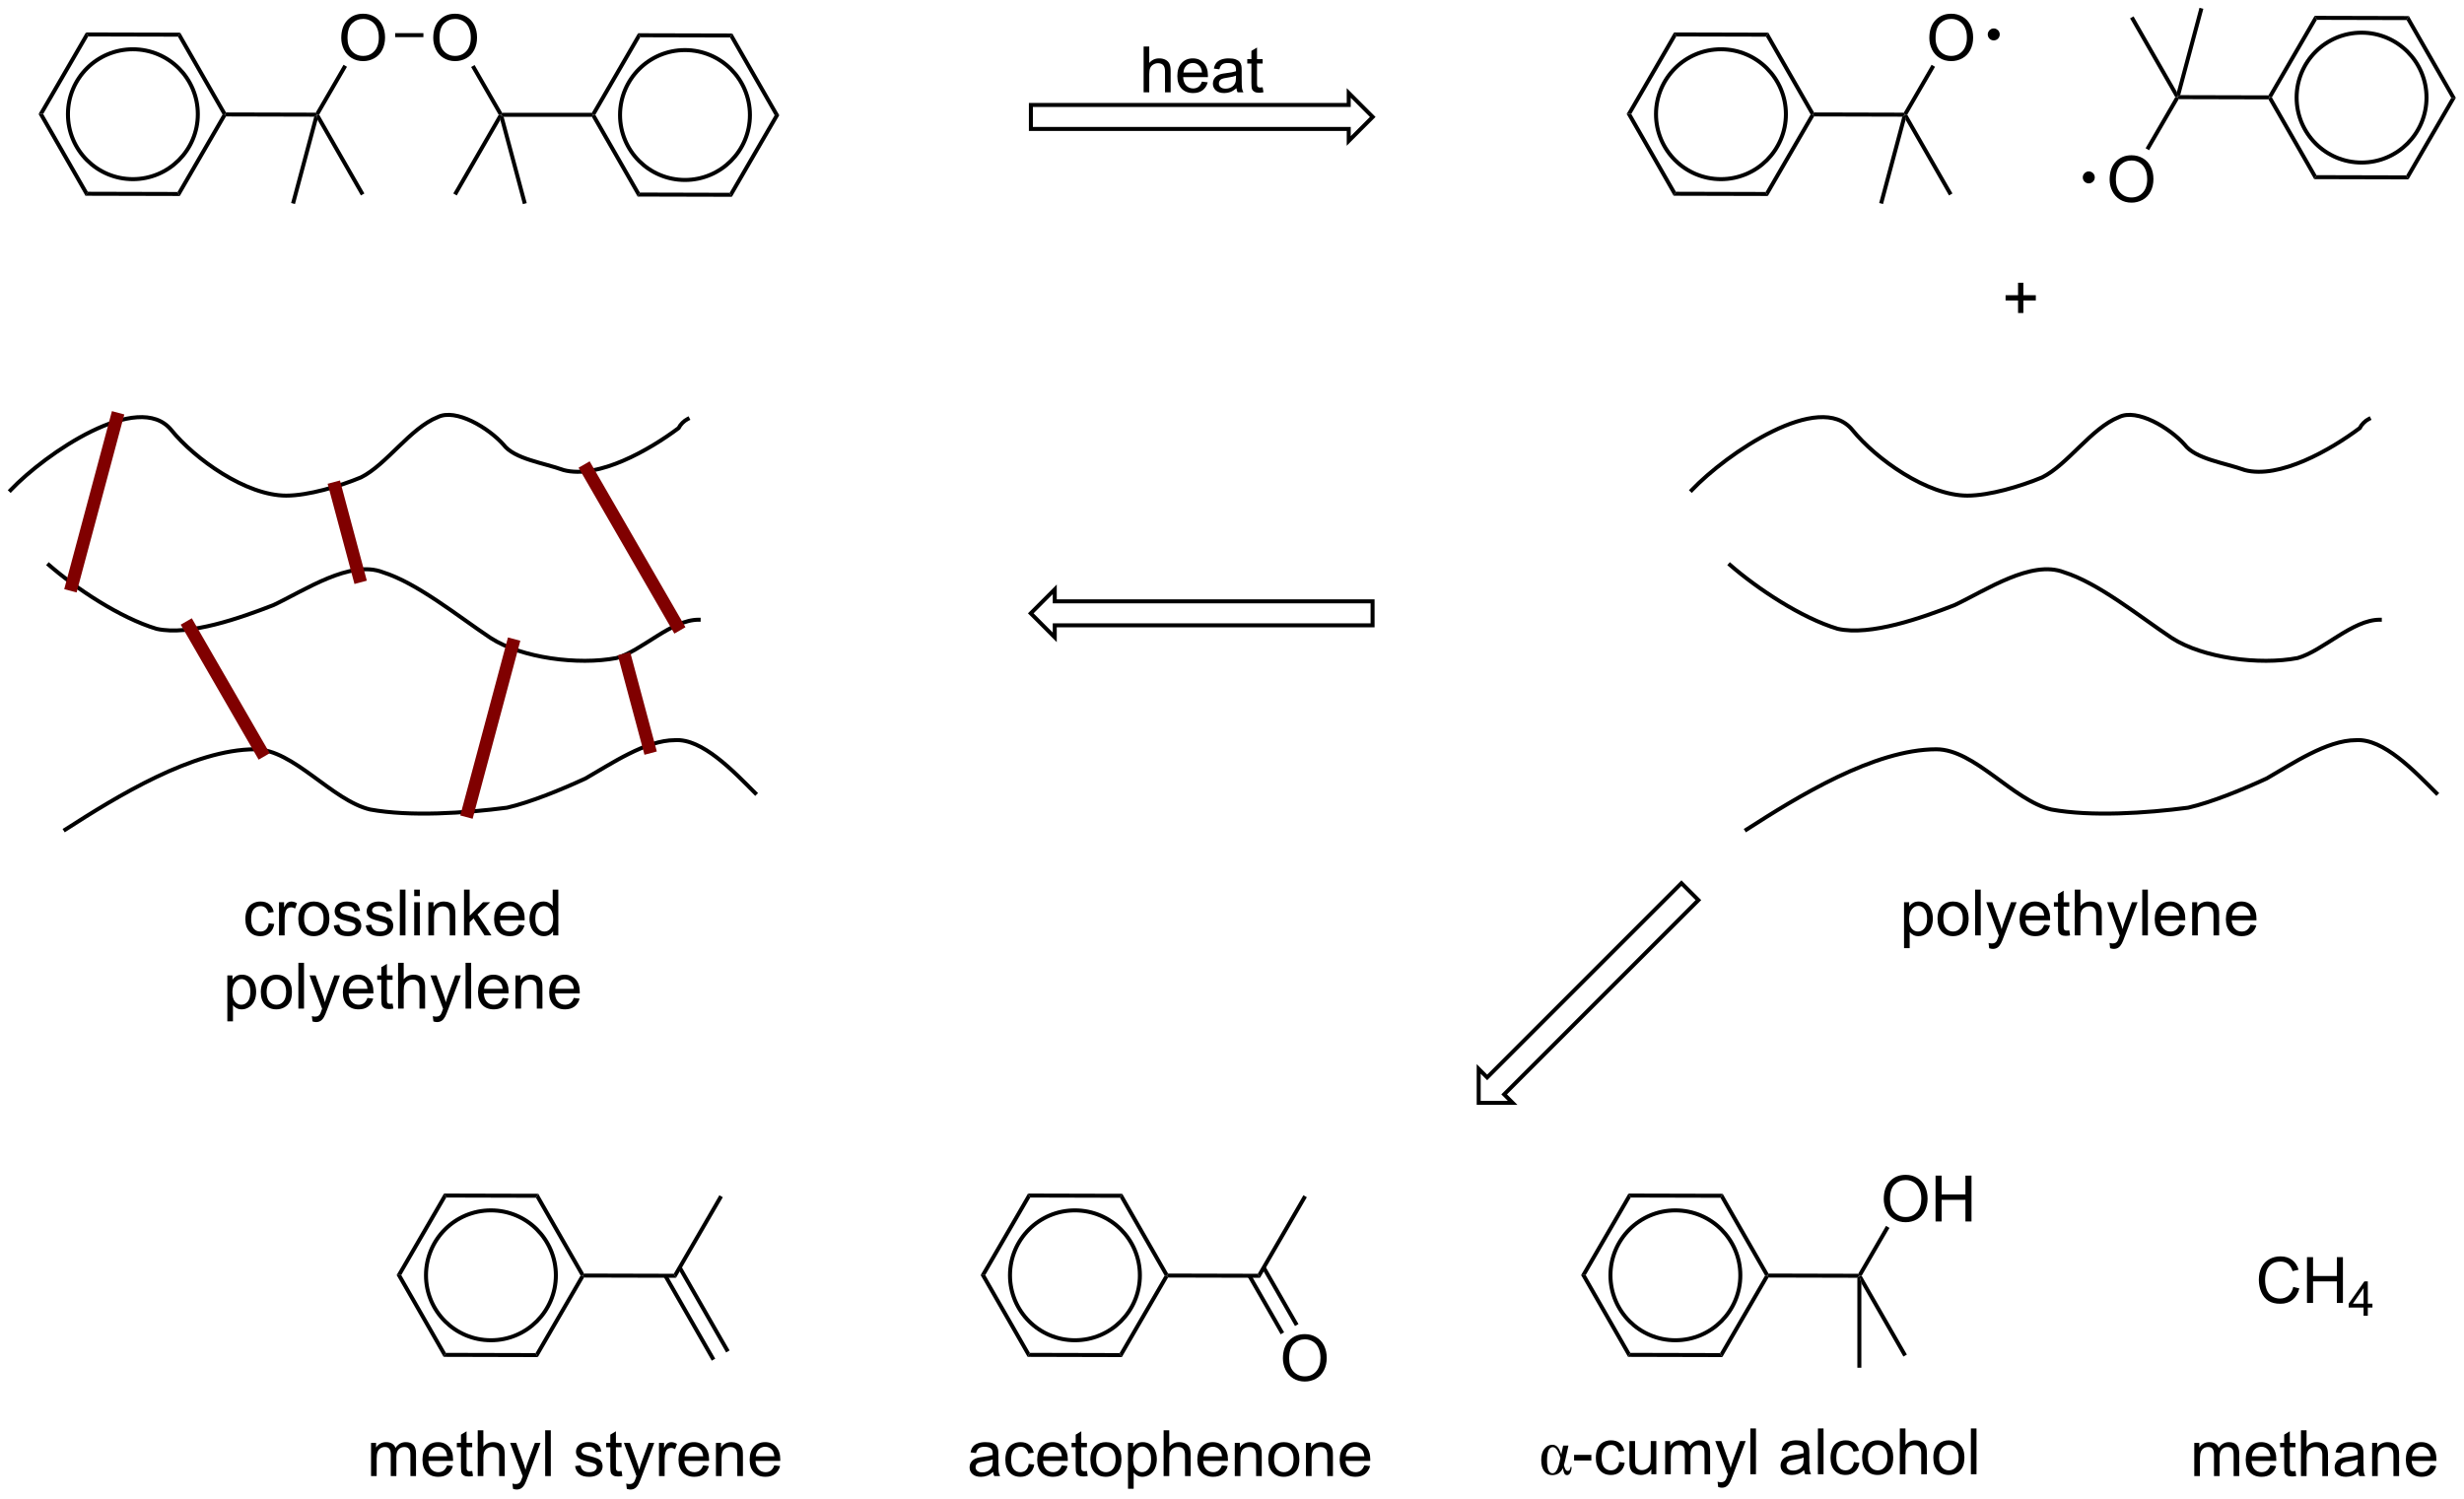 <?xml version="1.0" encoding="UTF-8"?>
<!DOCTYPE svg PUBLIC '-//W3C//DTD SVG 1.0//EN'
          'http://www.w3.org/TR/2001/REC-SVG-20010904/DTD/svg10.dtd'>
<svg stroke-dasharray="none" shape-rendering="auto" xmlns="http://www.w3.org/2000/svg" font-family="'Dialog'" text-rendering="auto" width="845" fill-opacity="1" color-interpolation="auto" color-rendering="auto" preserveAspectRatio="xMidYMid meet" font-size="12px" viewBox="0 0 845 514" fill="black" xmlns:xlink="http://www.w3.org/1999/xlink" stroke="black" image-rendering="auto" stroke-miterlimit="10" stroke-linecap="square" stroke-linejoin="miter" font-style="normal" stroke-width="1" height="514" stroke-dashoffset="0" font-weight="normal" stroke-opacity="1"
><!--Generated by the Batik Graphics2D SVG Generator--><defs id="genericDefs"
  /><g
  ><defs id="defs1"
    ><clipPath clipPathUnits="userSpaceOnUse" id="clipPath1"
      ><path d="M0.833 0.848 L317.653 0.848 L317.653 193.412 L0.833 193.412 L0.833 0.848 Z"
      /></clipPath
      ><clipPath clipPathUnits="userSpaceOnUse" id="clipPath2"
      ><path d="M-0.861 22.311 L-0.861 209.52 L307.149 209.52 L307.149 22.311 Z"
      /></clipPath
    ></defs
    ><g transform="scale(2.667,2.667) translate(-0.833,-0.848) matrix(1.029,0,0,1.029,1.719,-22.101)"
    ><path d="M3.963 36.559 L4.541 36.561 L10.122 46.284 L9.832 46.784 Z" stroke="none" clip-path="url(#clipPath2)"
    /></g
    ><g transform="matrix(2.743,0,0,2.743,2.363,-61.196)"
    ><path d="M9.832 46.784 L10.122 46.284 L21.333 46.313 L21.62 46.813 Z" stroke="none" clip-path="url(#clipPath2)"
    /></g
    ><g transform="matrix(2.743,0,0,2.743,2.363,-61.196)"
    ><path d="M21.62 46.813 L21.333 46.313 L26.963 36.618 L27.252 36.618 L27.396 36.869 Z" stroke="none" clip-path="url(#clipPath2)"
    /></g
    ><g transform="matrix(2.743,0,0,2.743,2.363,-61.196)"
    ><path d="M27.397 36.369 L27.252 36.618 L26.963 36.618 L21.382 26.894 L21.672 26.395 Z" stroke="none" clip-path="url(#clipPath2)"
    /></g
    ><g transform="matrix(2.743,0,0,2.743,2.363,-61.196)"
    ><path d="M21.672 26.395 L21.382 26.894 L10.171 26.866 L9.883 26.365 Z" stroke="none" clip-path="url(#clipPath2)"
    /></g
    ><g transform="matrix(2.743,0,0,2.743,2.363,-61.196)"
    ><path d="M9.883 26.365 L10.171 26.866 L4.541 36.561 L3.963 36.559 Z" stroke="none" clip-path="url(#clipPath2)"
    /></g
    ><g stroke-width="0.5" transform="matrix(2.743,0,0,2.743,2.363,-61.196)"
    ><path fill="none" d="M15.752 44.709 C11.268 44.709 7.633 41.073 7.633 36.589 C7.633 32.105 11.268 28.47 15.752 28.47 C20.236 28.47 23.871 32.105 23.871 36.589 C23.871 41.073 20.236 44.709 15.752 44.709" clip-path="url(#clipPath2)"
    /></g
    ><g transform="matrix(2.743,0,0,2.743,2.363,-61.196)"
    ><path d="M27.396 36.869 L27.252 36.618 L27.397 36.369 L38.608 36.397 L38.752 36.648 L38.426 36.897 Z" stroke="none" clip-path="url(#clipPath2)"
    /></g
    ><g transform="matrix(2.743,0,0,2.743,2.363,-61.196)"
    ><path d="M41.804 27.064 Q41.804 25.637 42.569 24.832 Q43.335 24.025 44.546 24.025 Q45.338 24.025 45.973 24.405 Q46.611 24.782 46.944 25.46 Q47.28 26.137 47.28 26.996 Q47.28 27.868 46.929 28.556 Q46.577 29.243 45.931 29.598 Q45.288 29.952 44.541 29.952 Q43.733 29.952 43.096 29.561 Q42.46 29.168 42.132 28.493 Q41.804 27.816 41.804 27.064 ZM42.585 27.074 Q42.585 28.111 43.14 28.707 Q43.697 29.301 44.538 29.301 Q45.392 29.301 45.944 28.699 Q46.499 28.098 46.499 26.993 Q46.499 26.293 46.262 25.772 Q46.025 25.251 45.569 24.965 Q45.116 24.676 44.549 24.676 Q43.744 24.676 43.163 25.23 Q42.585 25.782 42.585 27.074 Z" stroke="none" clip-path="url(#clipPath2)"
    /></g
    ><g transform="matrix(2.743,0,0,2.743,2.363,-61.196)"
    ><path d="M39.041 36.648 L38.752 36.648 L38.608 36.397 L42.085 30.41 L42.518 30.661 Z" stroke="none" clip-path="url(#clipPath2)"
    /></g
    ><g transform="matrix(2.743,0,0,2.743,2.363,-61.196)"
    ><path d="M38.837 37.297 L38.752 36.648 L39.041 36.648 L44.694 46.497 L44.26 46.746 Z" stroke="none" clip-path="url(#clipPath2)"
    /></g
    ><g transform="matrix(2.743,0,0,2.743,2.363,-61.196)"
    ><path d="M38.426 36.897 L38.752 36.648 L38.837 37.297 L36.017 47.82 L35.534 47.691 Z" stroke="none" clip-path="url(#clipPath2)"
    /></g
    ><g transform="matrix(2.743,0,0,2.743,2.363,-61.196)"
    ><path d="M53.304 27.064 Q53.304 25.637 54.069 24.832 Q54.835 24.025 56.046 24.025 Q56.838 24.025 57.473 24.405 Q58.111 24.782 58.444 25.46 Q58.78 26.137 58.78 26.996 Q58.78 27.868 58.429 28.556 Q58.077 29.243 57.431 29.598 Q56.788 29.952 56.041 29.952 Q55.233 29.952 54.596 29.561 Q53.96 29.168 53.632 28.493 Q53.304 27.816 53.304 27.064 ZM54.085 27.074 Q54.085 28.111 54.64 28.707 Q55.197 29.301 56.038 29.301 Q56.892 29.301 57.444 28.699 Q57.999 28.098 57.999 26.993 Q57.999 26.293 57.762 25.772 Q57.525 25.251 57.069 24.965 Q56.616 24.676 56.049 24.676 Q55.244 24.676 54.663 25.23 Q54.085 25.782 54.085 27.074 Z" stroke="none" clip-path="url(#clipPath2)"
    /></g
    ><g transform="matrix(2.743,0,0,2.743,2.363,-61.196)"
    ><path d="M48.542 26.953 L48.542 26.453 L52.074 26.453 L52.074 26.953 Z" stroke="none" clip-path="url(#clipPath2)"
    /></g
    ><g transform="matrix(2.743,0,0,2.743,2.363,-61.196)"
    ><path d="M58.04 30.69 L58.473 30.44 L61.922 36.412 L61.777 36.662 L61.489 36.662 Z" stroke="none" clip-path="url(#clipPath2)"
    /></g
    ><g transform="matrix(2.743,0,0,2.743,2.363,-61.196)"
    ><path d="M62.103 36.912 L61.777 36.662 L61.922 36.412 L73.133 36.412 L73.277 36.662 L73.132 36.912 Z" stroke="none" clip-path="url(#clipPath2)"
    /></g
    ><g transform="matrix(2.743,0,0,2.743,2.363,-61.196)"
    ><path d="M61.489 36.662 L61.777 36.662 L61.692 37.31 L56.244 46.746 L55.811 46.496 Z" stroke="none" clip-path="url(#clipPath2)"
    /></g
    ><g transform="matrix(2.743,0,0,2.743,2.363,-61.196)"
    ><path d="M61.692 37.31 L61.777 36.662 L62.103 36.912 L64.995 47.706 L64.512 47.835 Z" stroke="none" clip-path="url(#clipPath2)"
    /></g
    ><g transform="matrix(2.743,0,0,2.743,2.363,-61.196)"
    ><path d="M73.132 36.912 L73.277 36.662 L73.566 36.663 L79.147 46.386 L78.857 46.886 Z" stroke="none" clip-path="url(#clipPath2)"
    /></g
    ><g transform="matrix(2.743,0,0,2.743,2.363,-61.196)"
    ><path d="M78.857 46.886 L79.147 46.386 L90.358 46.415 L90.646 46.915 Z" stroke="none" clip-path="url(#clipPath2)"
    /></g
    ><g transform="matrix(2.743,0,0,2.743,2.363,-61.196)"
    ><path d="M90.646 46.915 L90.358 46.415 L95.988 36.72 L96.566 36.721 Z" stroke="none" clip-path="url(#clipPath2)"
    /></g
    ><g transform="matrix(2.743,0,0,2.743,2.363,-61.196)"
    ><path d="M96.566 36.721 L95.988 36.72 L90.407 26.996 L90.697 26.497 Z" stroke="none" clip-path="url(#clipPath2)"
    /></g
    ><g transform="matrix(2.743,0,0,2.743,2.363,-61.196)"
    ><path d="M90.697 26.497 L90.407 26.996 L79.196 26.968 L78.909 26.467 Z" stroke="none" clip-path="url(#clipPath2)"
    /></g
    ><g transform="matrix(2.743,0,0,2.743,2.363,-61.196)"
    ><path d="M78.909 26.467 L79.196 26.968 L73.566 36.663 L73.277 36.662 L73.133 36.412 Z" stroke="none" clip-path="url(#clipPath2)"
    /></g
    ><g stroke-width="0.5" transform="matrix(2.743,0,0,2.743,2.363,-61.196)"
    ><path fill="none" d="M84.777 44.81 C80.293 44.81 76.658 41.175 76.658 36.691 C76.658 32.207 80.293 28.572 84.777 28.572 C89.261 28.572 92.896 32.207 92.896 36.691 C92.896 41.175 89.261 44.81 84.777 44.81" clip-path="url(#clipPath2)"
    /></g
    ><g stroke-linecap="butt" stroke-width="0.5" transform="matrix(2.743,0,0,2.743,2.363,-61.196)"
    ><path fill="none" d="M128.024 35.431 L128.024 38.431 L167.76 38.431 L167.76 39.931 L170.76 36.931 L167.76 33.931 L167.76 35.431 Z" clip-path="url(#clipPath2)"
    /></g
    ><g transform="matrix(2.743,0,0,2.743,2.363,-61.196)"
    ><path d="M142.118 33.851 L142.118 28.125 L142.821 28.125 L142.821 30.179 Q143.313 29.609 144.063 29.609 Q144.524 29.609 144.863 29.791 Q145.204 29.971 145.35 30.291 Q145.495 30.611 145.495 31.221 L145.495 33.851 L144.792 33.851 L144.792 31.221 Q144.792 30.695 144.563 30.455 Q144.337 30.213 143.917 30.213 Q143.605 30.213 143.329 30.377 Q143.055 30.539 142.938 30.817 Q142.821 31.093 142.821 31.58 L142.821 33.851 L142.118 33.851 ZM149.406 32.515 L150.132 32.604 Q149.96 33.242 149.494 33.593 Q149.031 33.945 148.309 33.945 Q147.398 33.945 146.864 33.385 Q146.333 32.822 146.333 31.812 Q146.333 30.765 146.872 30.187 Q147.411 29.609 148.27 29.609 Q149.101 29.609 149.627 30.177 Q150.156 30.742 150.156 31.768 Q150.156 31.83 150.153 31.955 L147.059 31.955 Q147.098 32.64 147.445 33.005 Q147.794 33.367 148.312 33.367 Q148.7 33.367 148.973 33.164 Q149.247 32.961 149.406 32.515 ZM147.098 31.377 L149.413 31.377 Q149.367 30.854 149.148 30.593 Q148.812 30.187 148.278 30.187 Q147.794 30.187 147.463 30.513 Q147.132 30.835 147.098 31.377 ZM153.722 33.338 Q153.331 33.671 152.969 33.809 Q152.61 33.945 152.196 33.945 Q151.511 33.945 151.144 33.611 Q150.777 33.276 150.777 32.757 Q150.777 32.453 150.915 32.2 Q151.055 31.948 151.279 31.796 Q151.503 31.643 151.785 31.565 Q151.993 31.51 152.41 31.46 Q153.261 31.359 153.665 31.218 Q153.667 31.073 153.667 31.033 Q153.667 30.604 153.469 30.429 Q153.199 30.19 152.667 30.19 Q152.173 30.19 151.936 30.364 Q151.699 30.539 151.587 30.979 L150.899 30.885 Q150.993 30.445 151.206 30.174 Q151.423 29.901 151.829 29.755 Q152.235 29.609 152.769 29.609 Q153.3 29.609 153.631 29.734 Q153.964 29.859 154.12 30.049 Q154.277 30.236 154.339 30.526 Q154.376 30.705 154.376 31.174 L154.376 32.111 Q154.376 33.093 154.42 33.354 Q154.464 33.611 154.597 33.851 L153.863 33.851 Q153.753 33.632 153.722 33.338 ZM153.665 31.768 Q153.282 31.924 152.516 32.033 Q152.081 32.096 151.902 32.174 Q151.722 32.252 151.623 32.403 Q151.527 32.554 151.527 32.736 Q151.527 33.018 151.74 33.205 Q151.954 33.393 152.363 33.393 Q152.769 33.393 153.084 33.216 Q153.402 33.039 153.55 32.729 Q153.665 32.492 153.665 32.026 L153.665 31.768 ZM156.999 33.221 L157.101 33.843 Q156.804 33.906 156.57 33.906 Q156.187 33.906 155.976 33.786 Q155.765 33.664 155.679 33.466 Q155.593 33.268 155.593 32.635 L155.593 30.25 L155.077 30.25 L155.077 29.703 L155.593 29.703 L155.593 28.674 L156.294 28.252 L156.294 29.703 L156.999 29.703 L156.999 30.25 L156.294 30.25 L156.294 32.674 Q156.294 32.976 156.33 33.062 Q156.367 33.148 156.45 33.2 Q156.536 33.249 156.692 33.249 Q156.809 33.249 156.999 33.221 Z" stroke="none" clip-path="url(#clipPath2)"
    /></g
    ><g transform="matrix(2.743,0,0,2.743,2.363,-61.196)"
    ><path d="M202.509 36.559 L203.086 36.561 L208.667 46.284 L208.377 46.784 Z" stroke="none" clip-path="url(#clipPath2)"
    /></g
    ><g transform="matrix(2.743,0,0,2.743,2.363,-61.196)"
    ><path d="M208.377 46.784 L208.667 46.284 L219.879 46.313 L220.166 46.813 Z" stroke="none" clip-path="url(#clipPath2)"
    /></g
    ><g transform="matrix(2.743,0,0,2.743,2.363,-61.196)"
    ><path d="M220.166 46.813 L219.879 46.313 L225.509 36.618 L225.798 36.618 L225.941 36.869 Z" stroke="none" clip-path="url(#clipPath2)"
    /></g
    ><g transform="matrix(2.743,0,0,2.743,2.363,-61.196)"
    ><path d="M225.943 36.369 L225.798 36.618 L225.509 36.618 L219.928 26.894 L220.218 26.395 Z" stroke="none" clip-path="url(#clipPath2)"
    /></g
    ><g transform="matrix(2.743,0,0,2.743,2.363,-61.196)"
    ><path d="M220.218 26.395 L219.928 26.894 L208.717 26.866 L208.429 26.365 Z" stroke="none" clip-path="url(#clipPath2)"
    /></g
    ><g transform="matrix(2.743,0,0,2.743,2.363,-61.196)"
    ><path d="M208.429 26.365 L208.717 26.866 L203.086 36.561 L202.509 36.559 Z" stroke="none" clip-path="url(#clipPath2)"
    /></g
    ><g stroke-width="0.5" transform="matrix(2.743,0,0,2.743,2.363,-61.196)"
    ><path fill="none" d="M214.298 44.709 C209.814 44.709 206.178 41.073 206.178 36.589 C206.178 32.105 209.814 28.47 214.298 28.47 C218.782 28.47 222.417 32.105 222.417 36.589 C222.417 41.073 218.782 44.709 214.298 44.709" clip-path="url(#clipPath2)"
    /></g
    ><g transform="matrix(2.743,0,0,2.743,2.363,-61.196)"
    ><path d="M225.941 36.869 L225.798 36.618 L225.943 36.369 L237.154 36.397 L237.298 36.648 L236.972 36.897 Z" stroke="none" clip-path="url(#clipPath2)"
    /></g
    ><g transform="matrix(2.743,0,0,2.743,2.363,-61.196)"
    ><path d="M240.35 27.064 Q240.35 25.637 241.115 24.832 Q241.881 24.025 243.092 24.025 Q243.883 24.025 244.519 24.405 Q245.157 24.782 245.49 25.46 Q245.826 26.137 245.826 26.996 Q245.826 27.868 245.475 28.556 Q245.123 29.243 244.477 29.598 Q243.834 29.952 243.087 29.952 Q242.279 29.952 241.641 29.561 Q241.006 29.168 240.678 28.493 Q240.35 27.816 240.35 27.064 ZM241.131 27.074 Q241.131 28.111 241.685 28.707 Q242.243 29.301 243.084 29.301 Q243.938 29.301 244.49 28.699 Q245.045 28.098 245.045 26.993 Q245.045 26.293 244.808 25.772 Q244.571 25.251 244.115 24.965 Q243.662 24.676 243.094 24.676 Q242.29 24.676 241.709 25.23 Q241.131 25.782 241.131 27.074 Z" stroke="none" clip-path="url(#clipPath2)"
    /></g
    ><g transform="matrix(2.743,0,0,2.743,2.363,-61.196)"
    ><path d="M237.586 36.648 L237.298 36.648 L237.154 36.397 L240.631 30.41 L241.063 30.661 Z" stroke="none" clip-path="url(#clipPath2)"
    /></g
    ><g transform="matrix(2.743,0,0,2.743,2.363,-61.196)"
    ><path d="M237.382 37.297 L237.298 36.648 L237.586 36.648 L243.239 46.497 L242.806 46.746 Z" stroke="none" clip-path="url(#clipPath2)"
    /></g
    ><g transform="matrix(2.743,0,0,2.743,2.363,-61.196)"
    ><path d="M236.972 36.897 L237.298 36.648 L237.382 37.297 L234.563 47.82 L234.08 47.691 Z" stroke="none" clip-path="url(#clipPath2)"
    /></g
    ><g transform="matrix(2.743,0,0,2.743,2.363,-61.196)"
    ><path d="M248.403 27.113 C248.127 27.113 247.903 26.889 247.903 26.613 C247.903 26.337 248.127 26.113 248.403 26.113 C248.679 26.113 248.903 26.337 248.903 26.613 C248.903 26.889 248.679 27.113 248.403 27.113" stroke="none" clip-path="url(#clipPath2)"
    /></g
    ><g stroke-width="0.5" transform="matrix(2.743,0,0,2.743,2.363,-61.196)" stroke-linejoin="round" stroke-linecap="round"
    ><path fill="none" d="M248.403 27.113 C248.127 27.113 247.903 26.889 247.903 26.613 C247.903 26.337 248.127 26.113 248.403 26.113 C248.679 26.113 248.903 26.337 248.903 26.613 C248.903 26.889 248.679 27.113 248.403 27.113" clip-path="url(#clipPath2)"
    /></g
    ><g transform="matrix(2.743,0,0,2.743,2.363,-61.196)"
    ><path d="M306.177 34.544 L305.6 34.542 L300.019 24.819 L300.309 24.32 Z" stroke="none" clip-path="url(#clipPath2)"
    /></g
    ><g transform="matrix(2.743,0,0,2.743,2.363,-61.196)"
    ><path d="M300.309 24.32 L300.019 24.819 L288.808 24.79 L288.52 24.29 Z" stroke="none" clip-path="url(#clipPath2)"
    /></g
    ><g transform="matrix(2.743,0,0,2.743,2.363,-61.196)"
    ><path d="M288.52 24.29 L288.808 24.79 L283.177 34.485 L282.889 34.485 L282.745 34.234 Z" stroke="none" clip-path="url(#clipPath2)"
    /></g
    ><g transform="matrix(2.743,0,0,2.743,2.363,-61.196)"
    ><path d="M282.744 34.734 L282.889 34.485 L283.177 34.485 L288.758 44.209 L288.468 44.708 Z" stroke="none" clip-path="url(#clipPath2)"
    /></g
    ><g transform="matrix(2.743,0,0,2.743,2.363,-61.196)"
    ><path d="M288.468 44.708 L288.758 44.209 L299.97 44.237 L300.257 44.738 Z" stroke="none" clip-path="url(#clipPath2)"
    /></g
    ><g transform="matrix(2.743,0,0,2.743,2.363,-61.196)"
    ><path d="M300.257 44.738 L299.97 44.237 L305.6 34.542 L306.177 34.544 Z" stroke="none" clip-path="url(#clipPath2)"
    /></g
    ><g stroke-width="0.5" transform="matrix(2.743,0,0,2.743,2.363,-61.196)"
    ><path fill="none" d="M294.389 42.633 C289.904 42.633 286.269 38.998 286.269 34.514 C286.269 30.03 289.904 26.395 294.389 26.395 C298.873 26.395 302.508 30.03 302.508 34.514 C302.508 38.998 298.873 42.633 294.389 42.633" clip-path="url(#clipPath2)"
    /></g
    ><g transform="matrix(2.743,0,0,2.743,2.363,-61.196)"
    ><path d="M282.745 34.234 L282.889 34.485 L282.744 34.734 L271.532 34.706 L271.389 34.456 L271.714 34.206 Z" stroke="none" clip-path="url(#clipPath2)"
    /></g
    ><g transform="matrix(2.743,0,0,2.743,2.363,-61.196)"
    ><path d="M262.89 44.761 Q262.89 43.334 263.656 42.529 Q264.421 41.722 265.632 41.722 Q266.424 41.722 267.06 42.102 Q267.697 42.48 268.031 43.157 Q268.367 43.834 268.367 44.694 Q268.367 45.566 268.015 46.253 Q267.664 46.941 267.018 47.295 Q266.375 47.649 265.627 47.649 Q264.82 47.649 264.182 47.259 Q263.546 46.865 263.218 46.191 Q262.89 45.514 262.89 44.761 ZM263.671 44.772 Q263.671 45.808 264.226 46.404 Q264.783 46.998 265.625 46.998 Q266.479 46.998 267.031 46.397 Q267.586 45.795 267.586 44.691 Q267.586 43.99 267.349 43.47 Q267.112 42.949 266.656 42.662 Q266.203 42.373 265.635 42.373 Q264.83 42.373 264.25 42.928 Q263.671 43.48 263.671 44.772 Z" stroke="none" clip-path="url(#clipPath2)"
    /></g
    ><g transform="matrix(2.743,0,0,2.743,2.363,-61.196)"
    ><path d="M271.1 34.455 L271.389 34.456 L271.532 34.706 L267.823 41.094 L267.39 40.843 Z" stroke="none" clip-path="url(#clipPath2)"
    /></g
    ><g transform="matrix(2.743,0,0,2.743,2.363,-61.196)"
    ><path d="M271.304 33.806 L271.389 34.456 L271.1 34.455 L265.447 24.606 L265.881 24.357 Z" stroke="none" clip-path="url(#clipPath2)"
    /></g
    ><g transform="matrix(2.743,0,0,2.743,2.363,-61.196)"
    ><path d="M271.714 34.206 L271.389 34.456 L271.304 33.806 L274.124 23.283 L274.607 23.412 Z" stroke="none" clip-path="url(#clipPath2)"
    /></g
    ><g transform="matrix(2.743,0,0,2.743,2.363,-61.196)"
    ><path d="M260.284 44.99 C260.007 44.99 259.784 44.766 259.784 44.49 C259.784 44.214 260.007 43.99 260.284 43.99 C260.56 43.99 260.784 44.214 260.784 44.49 C260.784 44.766 260.56 44.99 260.284 44.99" stroke="none" clip-path="url(#clipPath2)"
    /></g
    ><g stroke-width="0.5" transform="matrix(2.743,0,0,2.743,2.363,-61.196)" stroke-linejoin="round" stroke-linecap="round"
    ><path fill="none" d="M260.284 44.99 C260.007 44.99 259.784 44.766 259.784 44.49 C259.784 44.214 260.007 43.99 260.284 43.99 C260.56 43.99 260.784 44.214 260.784 44.49 C260.784 44.766 260.56 44.99 260.284 44.99" clip-path="url(#clipPath2)"
    /></g
    ><g transform="matrix(2.743,0,0,2.743,2.363,-61.196)"
    ><path d="M251.442 61.446 L251.442 59.876 L249.882 59.876 L249.882 59.219 L251.442 59.219 L251.442 57.662 L252.106 57.662 L252.106 59.219 L253.663 59.219 L253.663 59.876 L252.106 59.876 L252.106 61.446 L251.442 61.446 Z" stroke="none" clip-path="url(#clipPath2)"
    /></g
    ><g stroke-width="0.5" transform="matrix(2.743,0,0,2.743,2.363,-61.196)"
    ><path fill="none" d="M210.647 83.593 C214.982 79.03 226.619 71.044 230.726 76.064 C233.693 79.714 240.082 84.278 245.101 84.278 C247.839 84.278 251.718 83.137 254.457 81.996 C257.651 80.399 260.617 75.835 264.04 74.466 C266.322 73.325 270.429 75.835 272.254 77.889 C273.623 79.714 277.274 80.171 279.784 81.083 C284.119 82.224 290.508 78.573 294.159 75.835 C294.387 75.379 294.843 74.923 295.3 74.694" clip-path="url(#clipPath2)"
    /></g
    ><g stroke-width="0.5" transform="matrix(2.743,0,0,2.743,2.363,-61.196)"
    ><path fill="none" d="M215.439 92.948 C218.861 95.915 224.337 99.565 228.901 100.934 C233.008 101.847 239.397 99.565 243.504 97.968 C247.383 96.143 253.087 92.264 257.195 93.861 C261.53 95.23 266.55 99.337 270.657 102.075 C274.536 104.585 281.609 105.498 286.401 104.585 C289.595 103.673 293.246 99.794 296.669 99.794" clip-path="url(#clipPath2)"
    /></g
    ><g stroke-width="0.5" transform="matrix(2.743,0,0,2.743,2.363,-61.196)"
    ><path fill="none" d="M217.492 126.034 C223.881 121.927 233.464 115.994 241.222 115.994 C246.014 115.994 250.806 122.383 255.597 123.524 C260.617 124.436 267.462 123.98 272.71 123.296 C275.677 122.611 279.556 121.014 282.522 119.645 C285.716 117.819 290.052 114.853 293.702 114.853 C297.125 114.625 301.004 118.732 303.742 121.47" clip-path="url(#clipPath2)"
    /></g
    ><g transform="matrix(2.743,0,0,2.743,2.363,-61.196)"
    ><path d="M237.187 140.859 L237.187 135.119 L237.828 135.119 L237.828 135.658 Q238.055 135.341 238.339 135.185 Q238.625 135.026 239.031 135.026 Q239.562 135.026 239.969 135.299 Q240.375 135.572 240.581 136.07 Q240.789 136.567 240.789 137.161 Q240.789 137.799 240.56 138.31 Q240.331 138.817 239.896 139.091 Q239.461 139.362 238.979 139.362 Q238.627 139.362 238.349 139.213 Q238.07 139.065 237.891 138.838 L237.891 140.859 L237.187 140.859 ZM237.823 137.216 Q237.823 138.018 238.146 138.401 Q238.471 138.783 238.932 138.783 Q239.401 138.783 239.734 138.388 Q240.07 137.989 240.07 137.158 Q240.07 136.364 239.742 135.971 Q239.417 135.575 238.964 135.575 Q238.516 135.575 238.169 135.997 Q237.823 136.416 237.823 137.216 ZM241.374 137.192 Q241.374 136.041 242.014 135.487 Q242.551 135.026 243.319 135.026 Q244.176 135.026 244.717 135.585 Q245.262 136.145 245.262 137.135 Q245.262 137.935 245.019 138.395 Q244.78 138.854 244.322 139.109 Q243.863 139.362 243.319 139.362 Q242.449 139.362 241.91 138.804 Q241.374 138.244 241.374 137.192 ZM242.098 137.192 Q242.098 137.989 242.444 138.388 Q242.793 138.783 243.319 138.783 Q243.842 138.783 244.189 138.385 Q244.538 137.987 244.538 137.169 Q244.538 136.401 244.189 136.005 Q243.84 135.606 243.319 135.606 Q242.793 135.606 242.444 136.002 Q242.098 136.395 242.098 137.192 ZM246.07 139.268 L246.07 133.541 L246.773 133.541 L246.773 139.268 L246.07 139.268 ZM247.832 140.867 L247.754 140.205 Q247.983 140.268 248.155 140.268 Q248.389 140.268 248.53 140.19 Q248.671 140.112 248.762 139.971 Q248.827 139.867 248.975 139.447 Q248.996 139.39 249.038 139.276 L247.465 135.119 L248.223 135.119 L249.085 137.52 Q249.254 137.979 249.387 138.481 Q249.506 137.997 249.676 137.536 L250.561 135.119 L251.264 135.119 L249.686 139.338 Q249.434 140.023 249.293 140.281 Q249.105 140.627 248.863 140.789 Q248.621 140.953 248.285 140.953 Q248.082 140.953 247.832 140.867 ZM254.702 137.932 L255.428 138.02 Q255.256 138.658 254.79 139.01 Q254.327 139.362 253.605 139.362 Q252.694 139.362 252.16 138.802 Q251.629 138.239 251.629 137.229 Q251.629 136.182 252.168 135.604 Q252.707 135.026 253.566 135.026 Q254.397 135.026 254.923 135.593 Q255.452 136.158 255.452 137.185 Q255.452 137.247 255.449 137.372 L252.355 137.372 Q252.394 138.057 252.741 138.421 Q253.09 138.783 253.608 138.783 Q253.996 138.783 254.269 138.58 Q254.543 138.377 254.702 137.932 ZM252.394 136.794 L254.71 136.794 Q254.663 136.27 254.444 136.01 Q254.108 135.604 253.574 135.604 Q253.09 135.604 252.759 135.929 Q252.428 136.252 252.394 136.794 ZM257.846 138.638 L257.948 139.26 Q257.651 139.322 257.417 139.322 Q257.034 139.322 256.823 139.203 Q256.612 139.08 256.526 138.882 Q256.44 138.685 256.44 138.052 L256.44 135.666 L255.924 135.666 L255.924 135.119 L256.44 135.119 L256.44 134.091 L257.141 133.669 L257.141 135.119 L257.846 135.119 L257.846 135.666 L257.141 135.666 L257.141 138.091 Q257.141 138.393 257.177 138.479 Q257.214 138.565 257.297 138.617 Q257.383 138.666 257.539 138.666 Q257.656 138.666 257.846 138.638 ZM258.535 139.268 L258.535 133.541 L259.238 133.541 L259.238 135.596 Q259.73 135.026 260.48 135.026 Q260.941 135.026 261.28 135.208 Q261.621 135.388 261.767 135.708 Q261.913 136.028 261.913 136.638 L261.913 139.268 L261.21 139.268 L261.21 136.638 Q261.21 136.112 260.98 135.872 Q260.754 135.63 260.335 135.63 Q260.022 135.63 259.746 135.794 Q259.473 135.955 259.355 136.234 Q259.238 136.51 259.238 136.997 L259.238 139.268 L258.535 139.268 ZM262.953 140.867 L262.875 140.205 Q263.104 140.268 263.276 140.268 Q263.51 140.268 263.651 140.19 Q263.792 140.112 263.883 139.971 Q263.948 139.867 264.096 139.447 Q264.117 139.39 264.159 139.276 L262.586 135.119 L263.344 135.119 L264.206 137.52 Q264.375 137.979 264.508 138.481 Q264.628 137.997 264.797 137.536 L265.682 135.119 L266.385 135.119 L264.807 139.338 Q264.555 140.023 264.414 140.281 Q264.226 140.627 263.984 140.789 Q263.742 140.953 263.406 140.953 Q263.203 140.953 262.953 140.867 ZM266.969 139.268 L266.969 133.541 L267.672 133.541 L267.672 139.268 L266.969 139.268 ZM271.6 137.932 L272.327 138.02 Q272.155 138.658 271.689 139.01 Q271.225 139.362 270.504 139.362 Q269.592 139.362 269.059 138.802 Q268.527 138.239 268.527 137.229 Q268.527 136.182 269.066 135.604 Q269.605 135.026 270.465 135.026 Q271.296 135.026 271.822 135.593 Q272.35 136.158 272.35 137.185 Q272.35 137.247 272.348 137.372 L269.254 137.372 Q269.293 138.057 269.639 138.421 Q269.988 138.783 270.507 138.783 Q270.894 138.783 271.168 138.58 Q271.441 138.377 271.6 137.932 ZM269.293 136.794 L271.608 136.794 Q271.561 136.27 271.342 136.01 Q271.007 135.604 270.473 135.604 Q269.988 135.604 269.658 135.929 Q269.327 136.252 269.293 136.794 ZM273.211 139.268 L273.211 135.119 L273.844 135.119 L273.844 135.708 Q274.299 135.026 275.164 135.026 Q275.539 135.026 275.851 135.161 Q276.167 135.294 276.323 135.513 Q276.479 135.731 276.542 136.033 Q276.581 136.229 276.581 136.716 L276.581 139.268 L275.878 139.268 L275.878 136.744 Q275.878 136.315 275.794 136.101 Q275.714 135.888 275.505 135.763 Q275.297 135.635 275.016 135.635 Q274.565 135.635 274.24 135.921 Q273.914 136.205 273.914 137.002 L273.914 139.268 L273.211 139.268 ZM280.499 137.932 L281.225 138.02 Q281.053 138.658 280.587 139.01 Q280.124 139.362 279.402 139.362 Q278.491 139.362 277.957 138.802 Q277.426 138.239 277.426 137.229 Q277.426 136.182 277.965 135.604 Q278.504 135.026 279.363 135.026 Q280.194 135.026 280.72 135.593 Q281.249 136.158 281.249 137.185 Q281.249 137.247 281.246 137.372 L278.152 137.372 Q278.191 138.057 278.538 138.421 Q278.887 138.783 279.405 138.783 Q279.793 138.783 280.066 138.58 Q280.34 138.377 280.499 137.932 ZM278.191 136.794 L280.507 136.794 Q280.46 136.27 280.241 136.01 Q279.905 135.604 279.371 135.604 Q278.887 135.604 278.556 135.929 Q278.225 136.252 278.191 136.794 Z" stroke="none" clip-path="url(#clipPath2)"
    /></g
    ><g stroke-linecap="butt" stroke-width="0.5" transform="matrix(2.743,0,0,2.743,2.363,-61.196)"
    ><path fill="none" d="M170.742 100.495 L170.742 97.495 L131.007 97.495 L131.007 95.995 L128.007 98.995 L131.007 101.995 L131.007 100.495 Z" clip-path="url(#clipPath2)"
    /></g
    ><g stroke-width="0.5" transform="matrix(2.743,0,0,2.743,2.363,-61.196)"
    ><path fill="none" d="M0.464 83.593 C4.8 79.03 16.436 71.044 20.544 76.064 C23.51 79.714 29.899 84.278 34.919 84.278 C37.657 84.278 41.536 83.137 44.274 81.996 C47.468 80.399 50.435 75.835 53.857 74.466 C56.139 73.325 60.246 75.835 62.072 77.889 C63.441 79.714 67.091 80.171 69.601 81.083 C73.937 82.224 80.325 78.573 83.976 75.835 C84.204 75.379 84.661 74.923 85.117 74.694" clip-path="url(#clipPath2)"
    /></g
    ><g stroke-width="0.5" transform="matrix(2.743,0,0,2.743,2.363,-61.196)"
    ><path fill="none" d="M5.256 92.948 C8.679 95.915 14.155 99.565 18.718 100.934 C22.825 101.847 29.214 99.565 33.322 97.968 C37.2 96.143 42.905 92.264 47.012 93.861 C51.347 95.23 56.367 99.337 60.474 102.075 C64.353 104.585 71.427 105.498 76.218 104.585 C79.413 103.673 83.064 99.794 86.486 99.794" clip-path="url(#clipPath2)"
    /></g
    ><g stroke-width="0.5" transform="matrix(2.743,0,0,2.743,2.363,-61.196)"
    ><path fill="none" d="M7.309 126.034 C13.698 121.927 23.282 115.994 31.04 115.994 C35.831 115.994 40.623 122.383 45.415 123.524 C50.435 124.436 57.28 123.98 62.528 123.296 C65.494 122.611 69.373 121.014 72.339 119.645 C75.534 117.819 79.869 114.853 83.52 114.853 C86.942 114.625 90.822 118.732 93.56 121.47" clip-path="url(#clipPath2)"
    /></g
    ><g transform="matrix(2.743,0,0,2.743,2.363,-61.196)"
    ><path d="M32.736 137.747 L33.428 137.838 Q33.314 138.552 32.847 138.958 Q32.381 139.362 31.702 139.362 Q30.85 139.362 30.332 138.804 Q29.814 138.247 29.814 137.208 Q29.814 136.536 30.035 136.033 Q30.259 135.528 30.715 135.278 Q31.17 135.026 31.704 135.026 Q32.381 135.026 32.811 135.367 Q33.241 135.708 33.361 136.338 L32.678 136.442 Q32.579 136.026 32.332 135.815 Q32.084 135.604 31.733 135.604 Q31.202 135.604 30.868 135.984 Q30.538 136.364 30.538 137.19 Q30.538 138.026 30.858 138.406 Q31.178 138.783 31.694 138.783 Q32.108 138.783 32.384 138.531 Q32.663 138.276 32.736 137.747 ZM34.022 139.268 L34.022 135.119 L34.655 135.119 L34.655 135.747 Q34.897 135.307 35.1 135.166 Q35.306 135.026 35.553 135.026 Q35.907 135.026 36.275 135.252 L36.032 135.903 Q35.775 135.752 35.517 135.752 Q35.288 135.752 35.103 135.89 Q34.92 136.028 34.842 136.276 Q34.725 136.651 34.725 137.096 L34.725 139.268 L34.022 139.268 ZM36.431 137.192 Q36.431 136.041 37.071 135.487 Q37.608 135.026 38.376 135.026 Q39.233 135.026 39.775 135.585 Q40.319 136.145 40.319 137.135 Q40.319 137.935 40.077 138.395 Q39.837 138.854 39.379 139.109 Q38.92 139.362 38.376 139.362 Q37.506 139.362 36.967 138.804 Q36.431 138.244 36.431 137.192 ZM37.155 137.192 Q37.155 137.989 37.501 138.388 Q37.85 138.783 38.376 138.783 Q38.9 138.783 39.246 138.385 Q39.595 137.987 39.595 137.169 Q39.595 136.401 39.246 136.005 Q38.897 135.606 38.376 135.606 Q37.85 135.606 37.501 136.002 Q37.155 136.395 37.155 137.192 ZM40.862 138.028 L41.557 137.919 Q41.614 138.338 41.883 138.562 Q42.151 138.783 42.63 138.783 Q43.114 138.783 43.349 138.585 Q43.583 138.388 43.583 138.122 Q43.583 137.885 43.377 137.747 Q43.232 137.653 42.659 137.51 Q41.885 137.315 41.586 137.171 Q41.286 137.028 41.133 136.778 Q40.979 136.526 40.979 136.221 Q40.979 135.942 41.104 135.708 Q41.232 135.471 41.45 135.315 Q41.614 135.192 41.898 135.109 Q42.182 135.026 42.505 135.026 Q42.995 135.026 43.362 135.166 Q43.732 135.307 43.906 135.546 Q44.083 135.786 44.151 136.19 L43.463 136.283 Q43.416 135.963 43.19 135.783 Q42.966 135.604 42.557 135.604 Q42.073 135.604 41.864 135.765 Q41.659 135.924 41.659 136.138 Q41.659 136.276 41.745 136.385 Q41.831 136.497 42.013 136.572 Q42.12 136.612 42.635 136.752 Q43.38 136.95 43.674 137.078 Q43.971 137.205 44.138 137.447 Q44.307 137.69 44.307 138.049 Q44.307 138.401 44.101 138.71 Q43.896 139.02 43.508 139.192 Q43.122 139.362 42.635 139.362 Q41.825 139.362 41.401 139.026 Q40.979 138.69 40.862 138.028 ZM44.862 138.028 L45.557 137.919 Q45.614 138.338 45.883 138.562 Q46.151 138.783 46.63 138.783 Q47.114 138.783 47.349 138.585 Q47.583 138.388 47.583 138.122 Q47.583 137.885 47.377 137.747 Q47.232 137.653 46.659 137.51 Q45.885 137.315 45.586 137.171 Q45.286 137.028 45.133 136.778 Q44.979 136.526 44.979 136.221 Q44.979 135.942 45.104 135.708 Q45.232 135.471 45.45 135.315 Q45.614 135.192 45.898 135.109 Q46.182 135.026 46.505 135.026 Q46.995 135.026 47.362 135.166 Q47.732 135.307 47.906 135.546 Q48.083 135.786 48.151 136.19 L47.463 136.283 Q47.416 135.963 47.19 135.783 Q46.966 135.604 46.557 135.604 Q46.073 135.604 45.864 135.765 Q45.659 135.924 45.659 136.138 Q45.659 136.276 45.745 136.385 Q45.831 136.497 46.013 136.572 Q46.12 136.612 46.635 136.752 Q47.38 136.95 47.674 137.078 Q47.971 137.205 48.138 137.447 Q48.307 137.69 48.307 138.049 Q48.307 138.401 48.101 138.71 Q47.896 139.02 47.508 139.192 Q47.122 139.362 46.635 139.362 Q45.825 139.362 45.401 139.026 Q44.979 138.69 44.862 138.028 ZM49.127 139.268 L49.127 133.541 L49.831 133.541 L49.831 139.268 L49.127 139.268 ZM50.923 134.349 L50.923 133.541 L51.626 133.541 L51.626 134.349 L50.923 134.349 ZM50.923 139.268 L50.923 135.119 L51.626 135.119 L51.626 139.268 L50.923 139.268 ZM52.698 139.268 L52.698 135.119 L53.331 135.119 L53.331 135.708 Q53.786 135.026 54.651 135.026 Q55.026 135.026 55.338 135.161 Q55.653 135.294 55.81 135.513 Q55.966 135.731 56.028 136.033 Q56.068 136.229 56.068 136.716 L56.068 139.268 L55.364 139.268 L55.364 136.744 Q55.364 136.315 55.281 136.101 Q55.2 135.888 54.992 135.763 Q54.784 135.635 54.502 135.635 Q54.052 135.635 53.726 135.921 Q53.401 136.205 53.401 137.002 L53.401 139.268 L52.698 139.268 ZM57.15 139.268 L57.15 133.541 L57.853 133.541 L57.853 136.807 L59.517 135.119 L60.428 135.119 L58.842 136.658 L60.587 139.268 L59.72 139.268 L58.35 137.145 L57.853 137.622 L57.853 139.268 L57.15 139.268 ZM63.986 137.932 L64.712 138.02 Q64.54 138.658 64.074 139.01 Q63.611 139.362 62.889 139.362 Q61.978 139.362 61.444 138.802 Q60.913 138.239 60.913 137.229 Q60.913 136.182 61.452 135.604 Q61.991 135.026 62.85 135.026 Q63.681 135.026 64.207 135.593 Q64.736 136.158 64.736 137.185 Q64.736 137.247 64.733 137.372 L61.639 137.372 Q61.678 138.057 62.025 138.421 Q62.373 138.783 62.892 138.783 Q63.28 138.783 63.553 138.58 Q63.827 138.377 63.986 137.932 ZM61.678 136.794 L63.993 136.794 Q63.946 136.27 63.728 136.01 Q63.392 135.604 62.858 135.604 Q62.373 135.604 62.043 135.929 Q61.712 136.252 61.678 136.794 ZM68.286 139.268 L68.286 138.744 Q67.893 139.362 67.127 139.362 Q66.63 139.362 66.213 139.088 Q65.799 138.815 65.57 138.325 Q65.341 137.833 65.341 137.197 Q65.341 136.575 65.547 136.07 Q65.755 135.565 66.169 135.296 Q66.583 135.026 67.096 135.026 Q67.471 135.026 67.763 135.185 Q68.057 135.341 68.239 135.596 L68.239 133.541 L68.94 133.541 L68.94 139.268 L68.286 139.268 ZM66.065 137.197 Q66.065 137.994 66.401 138.39 Q66.737 138.783 67.192 138.783 Q67.653 138.783 67.976 138.406 Q68.299 138.028 68.299 137.255 Q68.299 136.403 67.971 136.005 Q67.643 135.606 67.161 135.606 Q66.692 135.606 66.377 135.989 Q66.065 136.372 66.065 137.197 Z" stroke="none" clip-path="url(#clipPath2)"
    /></g
    ><g transform="matrix(2.743,0,0,2.743,2.363,-61.196)"
    ><path d="M27.561 150.009 L27.561 144.269 L28.202 144.269 L28.202 144.808 Q28.428 144.491 28.712 144.334 Q28.998 144.176 29.405 144.176 Q29.936 144.176 30.342 144.449 Q30.748 144.722 30.954 145.22 Q31.163 145.717 31.163 146.311 Q31.163 146.949 30.933 147.459 Q30.704 147.967 30.269 148.241 Q29.834 148.512 29.353 148.512 Q29.001 148.512 28.722 148.363 Q28.444 148.215 28.264 147.988 L28.264 150.009 L27.561 150.009 ZM28.196 146.366 Q28.196 147.168 28.519 147.551 Q28.845 147.933 29.306 147.933 Q29.774 147.933 30.108 147.538 Q30.444 147.139 30.444 146.308 Q30.444 145.514 30.116 145.121 Q29.79 144.725 29.337 144.725 Q28.889 144.725 28.543 145.147 Q28.196 145.566 28.196 146.366 ZM31.747 146.342 Q31.747 145.191 32.388 144.637 Q32.924 144.176 33.693 144.176 Q34.549 144.176 35.091 144.736 Q35.635 145.295 35.635 146.285 Q35.635 147.084 35.393 147.545 Q35.153 148.004 34.695 148.259 Q34.237 148.512 33.693 148.512 Q32.823 148.512 32.284 147.954 Q31.747 147.394 31.747 146.342 ZM32.471 146.342 Q32.471 147.139 32.818 147.538 Q33.166 147.933 33.693 147.933 Q34.216 147.933 34.562 147.535 Q34.911 147.137 34.911 146.319 Q34.911 145.551 34.562 145.155 Q34.213 144.756 33.693 144.756 Q33.166 144.756 32.818 145.152 Q32.471 145.545 32.471 146.342 ZM36.444 148.418 L36.444 142.691 L37.147 142.691 L37.147 148.418 L36.444 148.418 ZM38.206 150.017 L38.127 149.355 Q38.356 149.418 38.528 149.418 Q38.763 149.418 38.903 149.34 Q39.044 149.262 39.135 149.121 Q39.2 149.017 39.349 148.597 Q39.37 148.54 39.411 148.426 L37.838 144.269 L38.596 144.269 L39.458 146.67 Q39.627 147.129 39.76 147.631 Q39.88 147.147 40.049 146.686 L40.935 144.269 L41.638 144.269 L40.06 148.488 Q39.807 149.173 39.666 149.431 Q39.479 149.777 39.237 149.939 Q38.995 150.103 38.659 150.103 Q38.456 150.103 38.206 150.017 ZM45.075 147.082 L45.802 147.17 Q45.63 147.808 45.164 148.16 Q44.7 148.512 43.979 148.512 Q43.068 148.512 42.534 147.952 Q42.002 147.389 42.002 146.379 Q42.002 145.332 42.541 144.754 Q43.081 144.176 43.94 144.176 Q44.771 144.176 45.297 144.743 Q45.825 145.308 45.825 146.334 Q45.825 146.397 45.823 146.522 L42.729 146.522 Q42.768 147.207 43.114 147.571 Q43.463 147.933 43.981 147.933 Q44.37 147.933 44.643 147.73 Q44.916 147.527 45.075 147.082 ZM42.768 145.944 L45.083 145.944 Q45.036 145.42 44.818 145.16 Q44.481 144.754 43.948 144.754 Q43.463 144.754 43.133 145.079 Q42.802 145.402 42.768 145.944 ZM48.22 147.788 L48.321 148.41 Q48.025 148.472 47.79 148.472 Q47.407 148.472 47.196 148.353 Q46.985 148.23 46.9 148.032 Q46.814 147.834 46.814 147.202 L46.814 144.816 L46.298 144.816 L46.298 144.269 L46.814 144.269 L46.814 143.241 L47.514 142.819 L47.514 144.269 L48.22 144.269 L48.22 144.816 L47.514 144.816 L47.514 147.241 Q47.514 147.543 47.55 147.629 Q47.587 147.715 47.67 147.767 Q47.756 147.816 47.913 147.816 Q48.03 147.816 48.22 147.788 ZM48.909 148.418 L48.909 142.691 L49.612 142.691 L49.612 144.746 Q50.104 144.176 50.854 144.176 Q51.315 144.176 51.653 144.358 Q51.995 144.538 52.14 144.858 Q52.286 145.178 52.286 145.788 L52.286 148.418 L51.583 148.418 L51.583 145.788 Q51.583 145.262 51.354 145.022 Q51.127 144.78 50.708 144.78 Q50.396 144.78 50.12 144.944 Q49.846 145.105 49.729 145.384 Q49.612 145.66 49.612 146.147 L49.612 148.418 L48.909 148.418 ZM53.327 150.017 L53.248 149.355 Q53.478 149.418 53.65 149.418 Q53.884 149.418 54.025 149.34 Q54.165 149.262 54.256 149.121 Q54.321 149.017 54.47 148.597 Q54.491 148.54 54.532 148.426 L52.959 144.269 L53.717 144.269 L54.579 146.67 Q54.748 147.129 54.881 147.631 Q55.001 147.147 55.17 146.686 L56.056 144.269 L56.759 144.269 L55.181 148.488 Q54.928 149.173 54.788 149.431 Q54.6 149.777 54.358 149.939 Q54.116 150.103 53.78 150.103 Q53.577 150.103 53.327 150.017 ZM57.342 148.418 L57.342 142.691 L58.045 142.691 L58.045 148.418 L57.342 148.418 ZM61.974 147.082 L62.7 147.17 Q62.528 147.808 62.062 148.16 Q61.599 148.512 60.877 148.512 Q59.966 148.512 59.432 147.952 Q58.901 147.389 58.901 146.379 Q58.901 145.332 59.44 144.754 Q59.979 144.176 60.838 144.176 Q61.669 144.176 62.195 144.743 Q62.724 145.308 62.724 146.334 Q62.724 146.397 62.721 146.522 L59.627 146.522 Q59.666 147.207 60.013 147.571 Q60.362 147.933 60.88 147.933 Q61.268 147.933 61.541 147.73 Q61.815 147.527 61.974 147.082 ZM59.666 145.944 L61.981 145.944 Q61.935 145.42 61.716 145.16 Q61.38 144.754 60.846 144.754 Q60.362 144.754 60.031 145.079 Q59.7 145.402 59.666 145.944 ZM63.584 148.418 L63.584 144.269 L64.217 144.269 L64.217 144.858 Q64.673 144.176 65.537 144.176 Q65.912 144.176 66.225 144.311 Q66.54 144.444 66.696 144.663 Q66.853 144.881 66.915 145.183 Q66.954 145.379 66.954 145.866 L66.954 148.418 L66.251 148.418 L66.251 145.894 Q66.251 145.465 66.168 145.251 Q66.087 145.038 65.879 144.913 Q65.67 144.785 65.389 144.785 Q64.939 144.785 64.613 145.071 Q64.287 145.355 64.287 146.152 L64.287 148.418 L63.584 148.418 ZM70.872 147.082 L71.599 147.17 Q71.427 147.808 70.961 148.16 Q70.497 148.512 69.776 148.512 Q68.864 148.512 68.331 147.952 Q67.799 147.389 67.799 146.379 Q67.799 145.332 68.338 144.754 Q68.877 144.176 69.737 144.176 Q70.567 144.176 71.094 144.743 Q71.622 145.308 71.622 146.334 Q71.622 146.397 71.62 146.522 L68.526 146.522 Q68.565 147.207 68.911 147.571 Q69.26 147.933 69.778 147.933 Q70.166 147.933 70.44 147.73 Q70.713 147.527 70.872 147.082 ZM68.565 145.944 L70.88 145.944 Q70.833 145.42 70.614 145.16 Q70.278 144.754 69.745 144.754 Q69.26 144.754 68.929 145.079 Q68.599 145.402 68.565 145.944 Z" stroke="none" clip-path="url(#clipPath2)"
    /></g
    ><g fill="maroon" transform="matrix(2.743,0,0,2.743,2.363,-61.196)" stroke="maroon"
    ><path d="M23.518 100.306 L23.518 100.306 L32.462 115.797 L32.862 116.489 L31.476 117.289 L31.076 116.597 L22.133 101.106 L21.733 100.413 L23.118 99.614 Z" stroke="none" clip-path="url(#clipPath2)"
    /></g
    ><g fill="maroon" transform="matrix(2.743,0,0,2.743,2.363,-61.196)" stroke="maroon"
    ><path d="M7.375 95.201 L7.375 95.201 L12.926 74.487 L13.133 73.715 L14.678 74.129 L14.471 74.901 L8.921 95.615 L8.714 96.388 L7.168 95.974 Z" stroke="none" clip-path="url(#clipPath2)"
    /></g
    ><g fill="maroon" transform="matrix(2.743,0,0,2.743,2.363,-61.196)" stroke="maroon"
    ><path d="M79.504 115.907 L79.504 115.907 L76.586 105.02 L76.379 104.248 L77.925 103.834 L78.132 104.606 L81.049 115.493 L81.256 116.266 L79.711 116.68 Z" stroke="none" clip-path="url(#clipPath2)"
    /></g
    ><g fill="maroon" transform="matrix(2.743,0,0,2.743,2.363,-61.196)" stroke="maroon"
    ><path d="M56.889 123.495 L56.889 123.495 L62.44 102.781 L62.647 102.008 L64.192 102.422 L63.985 103.195 L58.435 123.909 L58.228 124.682 L56.682 124.268 Z" stroke="none" clip-path="url(#clipPath2)"
    /></g
    ><g fill="maroon" transform="matrix(2.743,0,0,2.743,2.363,-61.196)" stroke="maroon"
    ><path d="M43.249 94.552 L43.249 94.552 L40.307 83.572 L40.1 82.799 L41.645 82.385 L41.852 83.158 L44.794 94.138 L45.001 94.911 L43.456 95.325 Z" stroke="none" clip-path="url(#clipPath2)"
    /></g
    ><g fill="maroon" transform="matrix(2.743,0,0,2.743,2.363,-61.196)" stroke="maroon"
    ><path d="M83.049 100.838 L83.049 100.838 L71.875 81.483 L71.475 80.79 L72.86 79.99 L73.26 80.683 L84.435 100.038 L84.835 100.731 L83.449 101.531 Z" stroke="none" clip-path="url(#clipPath2)"
    /></g
    ><g stroke-linecap="butt" stroke-width="0.5" transform="matrix(2.743,0,0,2.743,2.363,-61.196)"
    ><path fill="none" d="M211.479 134.852 L209.358 132.731 L185.07 157.019 L184.009 155.959 L184.009 160.201 L188.252 160.201 L187.191 159.141 Z" clip-path="url(#clipPath2)"
    /></g
    ><g transform="matrix(2.743,0,0,2.743,2.363,-61.196)"
    ><path d="M48.727 181.734 L49.305 181.736 L54.886 191.459 L54.596 191.958 Z" stroke="none" clip-path="url(#clipPath2)"
    /></g
    ><g transform="matrix(2.743,0,0,2.743,2.363,-61.196)"
    ><path d="M54.596 191.958 L54.886 191.459 L66.097 191.487 L66.384 191.988 Z" stroke="none" clip-path="url(#clipPath2)"
    /></g
    ><g transform="matrix(2.743,0,0,2.743,2.363,-61.196)"
    ><path d="M66.384 191.988 L66.097 191.487 L71.727 181.792 L72.016 181.793 L72.159 182.043 Z" stroke="none" clip-path="url(#clipPath2)"
    /></g
    ><g transform="matrix(2.743,0,0,2.743,2.363,-61.196)"
    ><path d="M72.161 181.543 L72.016 181.793 L71.727 181.792 L66.146 172.069 L66.436 171.57 Z" stroke="none" clip-path="url(#clipPath2)"
    /></g
    ><g transform="matrix(2.743,0,0,2.743,2.363,-61.196)"
    ><path d="M66.436 171.57 L66.146 172.069 L54.935 172.04 L54.647 171.54 Z" stroke="none" clip-path="url(#clipPath2)"
    /></g
    ><g transform="matrix(2.743,0,0,2.743,2.363,-61.196)"
    ><path d="M54.647 171.54 L54.935 172.04 L49.305 181.736 L48.727 181.734 Z" stroke="none" clip-path="url(#clipPath2)"
    /></g
    ><g stroke-width="0.5" transform="matrix(2.743,0,0,2.743,2.363,-61.196)"
    ><path fill="none" d="M60.516 189.883 C56.032 189.883 52.397 186.248 52.397 181.764 C52.397 177.28 56.032 173.645 60.516 173.645 C65 173.645 68.635 177.28 68.635 181.764 C68.635 186.248 65 189.883 60.516 189.883" clip-path="url(#clipPath2)"
    /></g
    ><g transform="matrix(2.743,0,0,2.743,2.363,-61.196)"
    ><path d="M72.159 182.043 L72.016 181.793 L72.161 181.543 L83.372 181.572 L83.659 182.072 Z" stroke="none" clip-path="url(#clipPath2)"
    /></g
    ><g transform="matrix(2.743,0,0,2.743,2.363,-61.196)"
    ><path d="M83.659 182.072 L83.372 181.572 L89.075 171.752 L89.507 172.003 Z" stroke="none" clip-path="url(#clipPath2)"
    /></g
    ><g transform="matrix(2.743,0,0,2.743,2.363,-61.196)"
    ><path d="M82.104 181.944 L88.126 192.436 L88.56 192.187 L82.537 181.695 ZM83.899 180.913 L89.921 191.405 L90.355 191.156 L84.333 180.664 Z" stroke="none" clip-path="url(#clipPath2)"
    /></g
    ><g transform="matrix(2.743,0,0,2.743,2.363,-61.196)"
    ><path d="M121.743 181.734 L122.32 181.736 L127.901 191.459 L127.612 191.958 Z" stroke="none" clip-path="url(#clipPath2)"
    /></g
    ><g transform="matrix(2.743,0,0,2.743,2.363,-61.196)"
    ><path d="M127.612 191.958 L127.901 191.459 L139.113 191.487 L139.4 191.988 Z" stroke="none" clip-path="url(#clipPath2)"
    /></g
    ><g transform="matrix(2.743,0,0,2.743,2.363,-61.196)"
    ><path d="M139.4 191.988 L139.113 191.487 L144.743 181.792 L145.032 181.793 L145.175 182.043 Z" stroke="none" clip-path="url(#clipPath2)"
    /></g
    ><g transform="matrix(2.743,0,0,2.743,2.363,-61.196)"
    ><path d="M145.177 181.543 L145.032 181.793 L144.743 181.792 L139.162 172.069 L139.452 171.57 Z" stroke="none" clip-path="url(#clipPath2)"
    /></g
    ><g transform="matrix(2.743,0,0,2.743,2.363,-61.196)"
    ><path d="M139.452 171.57 L139.162 172.069 L127.951 172.04 L127.663 171.54 Z" stroke="none" clip-path="url(#clipPath2)"
    /></g
    ><g transform="matrix(2.743,0,0,2.743,2.363,-61.196)"
    ><path d="M127.663 171.54 L127.951 172.04 L122.32 181.736 L121.743 181.734 Z" stroke="none" clip-path="url(#clipPath2)"
    /></g
    ><g stroke-width="0.5" transform="matrix(2.743,0,0,2.743,2.363,-61.196)"
    ><path fill="none" d="M133.532 189.883 C129.048 189.883 125.412 186.248 125.412 181.764 C125.412 177.28 129.048 173.645 133.532 173.645 C138.016 173.645 141.651 177.28 141.651 181.764 C141.651 186.248 138.016 189.883 133.532 189.883" clip-path="url(#clipPath2)"
    /></g
    ><g transform="matrix(2.743,0,0,2.743,2.363,-61.196)"
    ><path d="M145.175 182.043 L145.032 181.793 L145.177 181.543 L156.388 181.572 L156.675 182.072 Z" stroke="none" clip-path="url(#clipPath2)"
    /></g
    ><g transform="matrix(2.743,0,0,2.743,2.363,-61.196)"
    ><path d="M156.675 182.072 L156.388 181.572 L162.091 171.752 L162.523 172.003 Z" stroke="none" clip-path="url(#clipPath2)"
    /></g
    ><g transform="matrix(2.743,0,0,2.743,2.363,-61.196)"
    ><path d="M159.533 192.157 Q159.533 190.73 160.299 189.925 Q161.064 189.118 162.275 189.118 Q163.067 189.118 163.702 189.498 Q164.34 189.876 164.674 190.553 Q165.01 191.23 165.01 192.089 Q165.01 192.962 164.658 193.649 Q164.306 194.337 163.661 194.691 Q163.018 195.045 162.27 195.045 Q161.463 195.045 160.825 194.654 Q160.189 194.261 159.861 193.587 Q159.533 192.91 159.533 192.157 ZM160.314 192.167 Q160.314 193.204 160.869 193.8 Q161.426 194.394 162.268 194.394 Q163.122 194.394 163.674 193.792 Q164.228 193.191 164.228 192.087 Q164.228 191.386 163.992 190.865 Q163.755 190.344 163.299 190.058 Q162.846 189.769 162.278 189.769 Q161.473 189.769 160.893 190.324 Q160.314 190.876 160.314 192.167 Z" stroke="none" clip-path="url(#clipPath2)"
    /></g
    ><g transform="matrix(2.743,0,0,2.743,2.363,-61.196)"
    ><path d="M155.12 181.944 L159.249 189.138 L159.683 188.889 L155.553 181.695 ZM156.915 180.913 L161.044 188.107 L161.478 187.859 L157.349 180.664 Z" stroke="none" clip-path="url(#clipPath2)"
    /></g
    ><g transform="matrix(2.743,0,0,2.743,2.363,-61.196)"
    ><path d="M196.813 181.734 L197.39 181.736 L202.971 191.459 L202.681 191.958 Z" stroke="none" clip-path="url(#clipPath2)"
    /></g
    ><g transform="matrix(2.743,0,0,2.743,2.363,-61.196)"
    ><path d="M202.681 191.958 L202.971 191.459 L214.182 191.487 L214.47 191.988 Z" stroke="none" clip-path="url(#clipPath2)"
    /></g
    ><g transform="matrix(2.743,0,0,2.743,2.363,-61.196)"
    ><path d="M214.47 191.988 L214.182 191.487 L219.812 181.792 L220.101 181.793 L220.245 182.043 Z" stroke="none" clip-path="url(#clipPath2)"
    /></g
    ><g transform="matrix(2.743,0,0,2.743,2.363,-61.196)"
    ><path d="M220.246 181.543 L220.101 181.793 L219.812 181.792 L214.232 172.069 L214.521 171.57 Z" stroke="none" clip-path="url(#clipPath2)"
    /></g
    ><g transform="matrix(2.743,0,0,2.743,2.363,-61.196)"
    ><path d="M214.521 171.57 L214.232 172.069 L203.02 172.04 L202.733 171.54 Z" stroke="none" clip-path="url(#clipPath2)"
    /></g
    ><g transform="matrix(2.743,0,0,2.743,2.363,-61.196)"
    ><path d="M202.733 171.54 L203.02 172.04 L197.39 181.736 L196.813 181.734 Z" stroke="none" clip-path="url(#clipPath2)"
    /></g
    ><g stroke-width="0.5" transform="matrix(2.743,0,0,2.743,2.363,-61.196)"
    ><path fill="none" d="M208.601 189.883 C204.117 189.883 200.482 186.248 200.482 181.764 C200.482 177.28 204.117 173.645 208.601 173.645 C213.085 173.645 216.72 177.28 216.72 181.764 C216.72 186.248 213.085 189.883 208.601 189.883" clip-path="url(#clipPath2)"
    /></g
    ><g transform="matrix(2.743,0,0,2.743,2.363,-61.196)"
    ><path d="M220.245 182.043 L220.101 181.793 L220.246 181.543 L231.458 181.572 L231.601 181.822 L231.351 182.071 Z" stroke="none" clip-path="url(#clipPath2)"
    /></g
    ><g transform="matrix(2.743,0,0,2.743,2.363,-61.196)"
    ><path d="M234.653 172.238 Q234.653 170.811 235.419 170.007 Q236.184 169.199 237.395 169.199 Q238.187 169.199 238.822 169.58 Q239.46 169.957 239.794 170.634 Q240.13 171.311 240.13 172.171 Q240.13 173.043 239.778 173.731 Q239.427 174.418 238.781 174.772 Q238.137 175.126 237.39 175.126 Q236.583 175.126 235.945 174.736 Q235.309 174.343 234.981 173.668 Q234.653 172.991 234.653 172.238 ZM235.434 172.249 Q235.434 173.285 235.989 173.882 Q236.546 174.475 237.387 174.475 Q238.242 174.475 238.794 173.874 Q239.348 173.272 239.348 172.168 Q239.348 171.468 239.112 170.947 Q238.875 170.426 238.419 170.139 Q237.966 169.85 237.398 169.85 Q236.593 169.85 236.012 170.405 Q235.434 170.957 235.434 172.249 ZM241.128 175.028 L241.128 169.301 L241.886 169.301 L241.886 171.653 L244.863 171.653 L244.863 169.301 L245.621 169.301 L245.621 175.028 L244.863 175.028 L244.863 172.327 L241.886 172.327 L241.886 175.028 L241.128 175.028 Z" stroke="none" clip-path="url(#clipPath2)"
    /></g
    ><g transform="matrix(2.743,0,0,2.743,2.363,-61.196)"
    ><path d="M231.89 181.823 L231.601 181.822 L231.458 181.572 L234.934 175.585 L235.367 175.836 Z" stroke="none" clip-path="url(#clipPath2)"
    /></g
    ><g transform="matrix(2.743,0,0,2.743,2.363,-61.196)"
    ><path d="M231.851 182.76 L231.601 181.822 L231.89 181.823 L237.543 191.672 L237.109 191.92 Z" stroke="none" clip-path="url(#clipPath2)"
    /></g
    ><g transform="matrix(2.743,0,0,2.743,2.363,-61.196)"
    ><path d="M231.351 182.071 L231.601 181.822 L231.851 182.76 L231.851 193.322 L231.351 193.322 Z" stroke="none" clip-path="url(#clipPath2)"
    /></g
    ><g transform="matrix(2.743,0,0,2.743,2.363,-61.196)"
    ><path d="M285.85 183.214 L286.608 183.404 Q286.371 184.339 285.751 184.831 Q285.132 185.321 284.238 185.321 Q283.311 185.321 282.731 184.943 Q282.152 184.566 281.848 183.852 Q281.546 183.136 281.546 182.316 Q281.546 181.42 281.887 180.756 Q282.231 180.089 282.861 179.743 Q283.491 179.396 284.249 179.396 Q285.108 179.396 285.694 179.834 Q286.28 180.271 286.512 181.066 L285.764 181.24 Q285.567 180.615 285.186 180.331 Q284.809 180.045 284.233 180.045 Q283.574 180.045 283.129 180.363 Q282.686 180.678 282.507 181.212 Q282.327 181.745 282.327 182.31 Q282.327 183.042 282.54 183.587 Q282.754 184.131 283.202 184.402 Q283.652 184.67 284.176 184.67 Q284.811 184.67 285.251 184.303 Q285.694 183.935 285.85 183.214 ZM287.565 185.222 L287.565 179.495 L288.323 179.495 L288.323 181.847 L291.3 181.847 L291.3 179.495 L292.057 179.495 L292.057 185.222 L291.3 185.222 L291.3 182.521 L288.323 182.521 L288.323 185.222 L287.565 185.222 Z" stroke="none" clip-path="url(#clipPath2)"
    /></g
    ><g transform="matrix(2.743,0,0,2.743,2.363,-61.196)"
    ><path d="M294.641 186.822 L294.641 185.793 L292.778 185.793 L292.778 185.31 L294.739 182.527 L295.169 182.527 L295.169 185.31 L295.749 185.31 L295.749 185.793 L295.169 185.793 L295.169 186.822 L294.641 186.822 ZM294.641 185.31 L294.641 183.373 L293.298 185.31 L294.641 185.31 Z" stroke="none" clip-path="url(#clipPath2)"
    /></g
    ><g transform="matrix(2.743,0,0,2.743,2.363,-61.196)"
    ><path d="M45.529 206.863 L45.529 202.715 L46.156 202.715 L46.156 203.295 Q46.352 202.991 46.675 202.806 Q47 202.621 47.414 202.621 Q47.875 202.621 48.169 202.814 Q48.466 203.004 48.586 203.347 Q49.078 202.621 49.867 202.621 Q50.484 202.621 50.815 202.962 Q51.148 203.303 51.148 204.014 L51.148 206.863 L50.45 206.863 L50.45 204.249 Q50.45 203.827 50.38 203.642 Q50.312 203.457 50.133 203.345 Q49.953 203.23 49.711 203.23 Q49.273 203.23 48.984 203.522 Q48.695 203.811 48.695 204.452 L48.695 206.863 L47.992 206.863 L47.992 204.168 Q47.992 203.699 47.82 203.465 Q47.648 203.23 47.258 203.23 Q46.961 203.23 46.708 203.387 Q46.458 203.543 46.344 203.845 Q46.232 204.144 46.232 204.709 L46.232 206.863 L45.529 206.863 ZM55.031 205.527 L55.758 205.616 Q55.586 206.254 55.12 206.605 Q54.656 206.957 53.935 206.957 Q53.023 206.957 52.49 206.397 Q51.958 205.834 51.958 204.824 Q51.958 203.777 52.497 203.199 Q53.036 202.621 53.896 202.621 Q54.727 202.621 55.253 203.189 Q55.781 203.754 55.781 204.78 Q55.781 204.842 55.779 204.967 L52.685 204.967 Q52.724 205.652 53.07 206.017 Q53.419 206.379 53.938 206.379 Q54.325 206.379 54.599 206.176 Q54.872 205.972 55.031 205.527 ZM52.724 204.389 L55.039 204.389 Q54.992 203.866 54.773 203.605 Q54.438 203.199 53.904 203.199 Q53.419 203.199 53.089 203.525 Q52.758 203.847 52.724 204.389 ZM58.176 206.233 L58.277 206.855 Q57.98 206.918 57.746 206.918 Q57.363 206.918 57.152 206.798 Q56.941 206.676 56.855 206.478 Q56.77 206.28 56.77 205.647 L56.77 203.262 L56.254 203.262 L56.254 202.715 L56.77 202.715 L56.77 201.686 L57.47 201.264 L57.47 202.715 L58.176 202.715 L58.176 203.262 L57.47 203.262 L57.47 205.686 Q57.47 205.988 57.507 206.074 Q57.543 206.16 57.626 206.212 Q57.712 206.262 57.868 206.262 Q57.986 206.262 58.176 206.233 ZM58.865 206.863 L58.865 201.137 L59.568 201.137 L59.568 203.191 Q60.06 202.621 60.81 202.621 Q61.271 202.621 61.609 202.803 Q61.95 202.983 62.096 203.303 Q62.242 203.624 62.242 204.233 L62.242 206.863 L61.539 206.863 L61.539 204.233 Q61.539 203.707 61.31 203.467 Q61.083 203.225 60.664 203.225 Q60.352 203.225 60.075 203.389 Q59.802 203.551 59.685 203.829 Q59.568 204.105 59.568 204.592 L59.568 206.863 L58.865 206.863 ZM63.283 208.462 L63.204 207.801 Q63.434 207.863 63.605 207.863 Q63.84 207.863 63.98 207.785 Q64.121 207.707 64.212 207.566 Q64.277 207.462 64.426 207.043 Q64.447 206.986 64.488 206.871 L62.915 202.715 L63.673 202.715 L64.535 205.116 Q64.704 205.574 64.837 206.077 Q64.957 205.592 65.126 205.131 L66.012 202.715 L66.715 202.715 L65.137 206.933 Q64.884 207.618 64.743 207.876 Q64.556 208.222 64.314 208.384 Q64.072 208.548 63.736 208.548 Q63.533 208.548 63.283 208.462 ZM67.298 206.863 L67.298 201.137 L68.001 201.137 L68.001 206.863 L67.298 206.863 ZM71.033 205.624 L71.728 205.514 Q71.785 205.933 72.053 206.157 Q72.322 206.379 72.801 206.379 Q73.285 206.379 73.519 206.181 Q73.754 205.983 73.754 205.717 Q73.754 205.48 73.548 205.342 Q73.402 205.249 72.829 205.105 Q72.056 204.91 71.757 204.767 Q71.457 204.624 71.303 204.374 Q71.15 204.121 71.15 203.816 Q71.15 203.538 71.275 203.303 Q71.402 203.066 71.621 202.91 Q71.785 202.788 72.069 202.704 Q72.353 202.621 72.676 202.621 Q73.165 202.621 73.533 202.762 Q73.902 202.902 74.077 203.142 Q74.254 203.381 74.322 203.785 L73.634 203.879 Q73.587 203.558 73.361 203.379 Q73.137 203.199 72.728 203.199 Q72.243 203.199 72.035 203.361 Q71.829 203.519 71.829 203.733 Q71.829 203.871 71.915 203.98 Q72.001 204.092 72.184 204.168 Q72.29 204.207 72.806 204.347 Q73.551 204.545 73.845 204.673 Q74.142 204.801 74.309 205.043 Q74.478 205.285 74.478 205.644 Q74.478 205.996 74.272 206.306 Q74.066 206.616 73.678 206.788 Q73.293 206.957 72.806 206.957 Q71.996 206.957 71.572 206.621 Q71.15 206.285 71.033 205.624 ZM76.848 206.233 L76.949 206.855 Q76.652 206.918 76.418 206.918 Q76.035 206.918 75.824 206.798 Q75.613 206.676 75.527 206.478 Q75.441 206.28 75.441 205.647 L75.441 203.262 L74.926 203.262 L74.926 202.715 L75.441 202.715 L75.441 201.686 L76.142 201.264 L76.142 202.715 L76.848 202.715 L76.848 203.262 L76.142 203.262 L76.142 205.686 Q76.142 205.988 76.178 206.074 Q76.215 206.16 76.298 206.212 Q76.384 206.262 76.54 206.262 Q76.658 206.262 76.848 206.233 ZM77.505 208.462 L77.427 207.801 Q77.656 207.863 77.828 207.863 Q78.062 207.863 78.203 207.785 Q78.344 207.707 78.435 207.566 Q78.5 207.462 78.648 207.043 Q78.669 206.986 78.711 206.871 L77.138 202.715 L77.896 202.715 L78.758 205.116 Q78.927 205.574 79.06 206.077 Q79.18 205.592 79.349 205.131 L80.234 202.715 L80.938 202.715 L79.359 206.933 Q79.107 207.618 78.966 207.876 Q78.779 208.222 78.537 208.384 Q78.294 208.548 77.958 208.548 Q77.755 208.548 77.505 208.462 ZM81.529 206.863 L81.529 202.715 L82.162 202.715 L82.162 203.342 Q82.404 202.902 82.607 202.762 Q82.812 202.621 83.06 202.621 Q83.414 202.621 83.781 202.847 L83.539 203.499 Q83.281 203.347 83.023 203.347 Q82.794 203.347 82.609 203.486 Q82.427 203.624 82.349 203.871 Q82.232 204.246 82.232 204.691 L82.232 206.863 L81.529 206.863 ZM87.039 205.527 L87.766 205.616 Q87.594 206.254 87.128 206.605 Q86.664 206.957 85.943 206.957 Q85.031 206.957 84.497 206.397 Q83.966 205.834 83.966 204.824 Q83.966 203.777 84.505 203.199 Q85.044 202.621 85.904 202.621 Q86.734 202.621 87.26 203.189 Q87.789 203.754 87.789 204.78 Q87.789 204.842 87.787 204.967 L84.693 204.967 Q84.732 205.652 85.078 206.017 Q85.427 206.379 85.945 206.379 Q86.333 206.379 86.607 206.176 Q86.88 205.972 87.039 205.527 ZM84.732 204.389 L87.047 204.389 Q87 203.866 86.781 203.605 Q86.445 203.199 85.912 203.199 Q85.427 203.199 85.096 203.525 Q84.766 203.847 84.732 204.389 ZM88.65 206.863 L88.65 202.715 L89.283 202.715 L89.283 203.303 Q89.738 202.621 90.603 202.621 Q90.978 202.621 91.29 202.756 Q91.606 202.889 91.762 203.108 Q91.918 203.327 91.981 203.629 Q92.019 203.824 92.019 204.311 L92.019 206.863 L91.316 206.863 L91.316 204.34 Q91.316 203.91 91.233 203.696 Q91.152 203.483 90.944 203.358 Q90.736 203.23 90.454 203.23 Q90.004 203.23 89.678 203.517 Q89.353 203.801 89.353 204.597 L89.353 206.863 L88.65 206.863 ZM95.938 205.527 L96.664 205.616 Q96.492 206.254 96.026 206.605 Q95.562 206.957 94.841 206.957 Q93.93 206.957 93.396 206.397 Q92.865 205.834 92.865 204.824 Q92.865 203.777 93.404 203.199 Q93.943 202.621 94.802 202.621 Q95.633 202.621 96.159 203.189 Q96.688 203.754 96.688 204.78 Q96.688 204.842 96.685 204.967 L93.591 204.967 Q93.63 205.652 93.977 206.017 Q94.326 206.379 94.844 206.379 Q95.232 206.379 95.505 206.176 Q95.779 205.972 95.938 205.527 ZM93.63 204.389 L95.945 204.389 Q95.898 203.866 95.68 203.605 Q95.344 203.199 94.81 203.199 Q94.326 203.199 93.995 203.525 Q93.664 203.847 93.63 204.389 Z" stroke="none" clip-path="url(#clipPath2)"
    /></g
    ><g transform="matrix(2.743,0,0,2.743,2.363,-61.196)"
    ><path d="M123.304 206.35 Q122.913 206.683 122.551 206.821 Q122.192 206.957 121.778 206.957 Q121.093 206.957 120.726 206.624 Q120.359 206.288 120.359 205.769 Q120.359 205.465 120.497 205.212 Q120.637 204.959 120.861 204.808 Q121.085 204.655 121.366 204.577 Q121.575 204.522 121.991 204.472 Q122.843 204.371 123.247 204.23 Q123.249 204.084 123.249 204.045 Q123.249 203.616 123.051 203.441 Q122.78 203.202 122.249 203.202 Q121.754 203.202 121.517 203.376 Q121.28 203.551 121.168 203.991 L120.481 203.897 Q120.575 203.457 120.788 203.186 Q121.004 202.913 121.411 202.767 Q121.817 202.621 122.351 202.621 Q122.882 202.621 123.213 202.746 Q123.546 202.871 123.702 203.061 Q123.859 203.249 123.921 203.538 Q123.957 203.717 123.957 204.186 L123.957 205.124 Q123.957 206.105 124.002 206.366 Q124.046 206.624 124.179 206.863 L123.445 206.863 Q123.335 206.644 123.304 206.35 ZM123.247 204.78 Q122.864 204.936 122.098 205.045 Q121.663 205.108 121.484 205.186 Q121.304 205.264 121.205 205.415 Q121.109 205.566 121.109 205.749 Q121.109 206.03 121.322 206.217 Q121.536 206.405 121.945 206.405 Q122.351 206.405 122.666 206.228 Q122.984 206.051 123.132 205.741 Q123.247 205.504 123.247 205.038 L123.247 204.78 ZM127.753 205.342 L128.446 205.433 Q128.331 206.147 127.865 206.553 Q127.399 206.957 126.719 206.957 Q125.868 206.957 125.349 206.4 Q124.831 205.842 124.831 204.803 Q124.831 204.131 125.053 203.629 Q125.276 203.124 125.732 202.874 Q126.188 202.621 126.722 202.621 Q127.399 202.621 127.829 202.962 Q128.258 203.303 128.378 203.933 L127.696 204.038 Q127.597 203.621 127.349 203.41 Q127.102 203.199 126.751 203.199 Q126.219 203.199 125.886 203.579 Q125.555 203.959 125.555 204.785 Q125.555 205.621 125.876 206.001 Q126.196 206.379 126.711 206.379 Q127.126 206.379 127.401 206.126 Q127.68 205.871 127.753 205.342 ZM131.886 205.527 L132.613 205.616 Q132.441 206.254 131.975 206.605 Q131.511 206.957 130.79 206.957 Q129.878 206.957 129.344 206.397 Q128.813 205.834 128.813 204.824 Q128.813 203.777 129.352 203.199 Q129.891 202.621 130.75 202.621 Q131.581 202.621 132.107 203.189 Q132.636 203.754 132.636 204.78 Q132.636 204.842 132.633 204.967 L129.54 204.967 Q129.579 205.652 129.925 206.017 Q130.274 206.379 130.792 206.379 Q131.18 206.379 131.454 206.176 Q131.727 205.972 131.886 205.527 ZM129.579 204.389 L131.894 204.389 Q131.847 203.866 131.628 203.605 Q131.292 203.199 130.758 203.199 Q130.274 203.199 129.943 203.525 Q129.613 203.847 129.579 204.389 ZM135.03 206.233 L135.132 206.855 Q134.835 206.918 134.601 206.918 Q134.218 206.918 134.007 206.798 Q133.796 206.676 133.71 206.478 Q133.624 206.28 133.624 205.647 L133.624 203.262 L133.109 203.262 L133.109 202.715 L133.624 202.715 L133.624 201.686 L134.325 201.264 L134.325 202.715 L135.03 202.715 L135.03 203.262 L134.325 203.262 L134.325 205.686 Q134.325 205.988 134.361 206.074 Q134.398 206.16 134.481 206.212 Q134.567 206.262 134.723 206.262 Q134.84 206.262 135.03 206.233 ZM135.456 204.788 Q135.456 203.637 136.097 203.082 Q136.633 202.621 137.401 202.621 Q138.258 202.621 138.8 203.181 Q139.344 203.741 139.344 204.73 Q139.344 205.53 139.102 205.991 Q138.863 206.449 138.404 206.704 Q137.946 206.957 137.401 206.957 Q136.532 206.957 135.993 206.4 Q135.456 205.84 135.456 204.788 ZM136.18 204.788 Q136.18 205.584 136.526 205.983 Q136.875 206.379 137.401 206.379 Q137.925 206.379 138.271 205.98 Q138.62 205.582 138.62 204.764 Q138.62 203.996 138.271 203.6 Q137.922 203.202 137.401 203.202 Q136.875 203.202 136.526 203.597 Q136.18 203.991 136.18 204.788 ZM140.168 208.454 L140.168 202.715 L140.809 202.715 L140.809 203.254 Q141.036 202.936 141.32 202.78 Q141.606 202.621 142.012 202.621 Q142.543 202.621 142.95 202.894 Q143.356 203.168 143.562 203.665 Q143.77 204.163 143.77 204.756 Q143.77 205.394 143.541 205.905 Q143.312 206.413 142.877 206.686 Q142.442 206.957 141.96 206.957 Q141.609 206.957 141.33 206.808 Q141.051 206.66 140.872 206.433 L140.872 208.454 L140.168 208.454 ZM140.804 204.811 Q140.804 205.613 141.127 205.996 Q141.452 206.379 141.913 206.379 Q142.382 206.379 142.715 205.983 Q143.051 205.584 143.051 204.754 Q143.051 203.959 142.723 203.566 Q142.398 203.17 141.945 203.17 Q141.497 203.17 141.15 203.592 Q140.804 204.012 140.804 204.811 ZM144.618 206.863 L144.618 201.137 L145.321 201.137 L145.321 203.191 Q145.813 202.621 146.563 202.621 Q147.024 202.621 147.363 202.803 Q147.704 202.983 147.85 203.303 Q147.995 203.624 147.995 204.233 L147.995 206.863 L147.292 206.863 L147.292 204.233 Q147.292 203.707 147.063 203.467 Q146.836 203.225 146.417 203.225 Q146.105 203.225 145.829 203.389 Q145.555 203.551 145.438 203.829 Q145.321 204.105 145.321 204.592 L145.321 206.863 L144.618 206.863 ZM151.905 205.527 L152.632 205.616 Q152.46 206.254 151.994 206.605 Q151.53 206.957 150.809 206.957 Q149.898 206.957 149.364 206.397 Q148.833 205.834 148.833 204.824 Q148.833 203.777 149.372 203.199 Q149.911 202.621 150.77 202.621 Q151.601 202.621 152.127 203.189 Q152.655 203.754 152.655 204.78 Q152.655 204.842 152.653 204.967 L149.559 204.967 Q149.598 205.652 149.945 206.017 Q150.293 206.379 150.812 206.379 Q151.2 206.379 151.473 206.176 Q151.747 205.972 151.905 205.527 ZM149.598 204.389 L151.913 204.389 Q151.866 203.866 151.648 203.605 Q151.312 203.199 150.778 203.199 Q150.293 203.199 149.963 203.525 Q149.632 203.847 149.598 204.389 ZM153.516 206.863 L153.516 202.715 L154.149 202.715 L154.149 203.303 Q154.605 202.621 155.469 202.621 Q155.844 202.621 156.157 202.756 Q156.472 202.889 156.628 203.108 Q156.784 203.327 156.847 203.629 Q156.886 203.824 156.886 204.311 L156.886 206.863 L156.183 206.863 L156.183 204.34 Q156.183 203.91 156.1 203.696 Q156.019 203.483 155.81 203.358 Q155.602 203.23 155.321 203.23 Q154.87 203.23 154.545 203.517 Q154.219 203.801 154.219 204.597 L154.219 206.863 L153.516 206.863 ZM157.702 204.788 Q157.702 203.637 158.343 203.082 Q158.879 202.621 159.648 202.621 Q160.504 202.621 161.046 203.181 Q161.59 203.741 161.59 204.73 Q161.59 205.53 161.348 205.991 Q161.109 206.449 160.65 206.704 Q160.192 206.957 159.648 206.957 Q158.778 206.957 158.239 206.4 Q157.702 205.84 157.702 204.788 ZM158.426 204.788 Q158.426 205.584 158.773 205.983 Q159.122 206.379 159.648 206.379 Q160.171 206.379 160.517 205.98 Q160.866 205.582 160.866 204.764 Q160.866 203.996 160.517 203.6 Q160.168 203.202 159.648 203.202 Q159.122 203.202 158.773 203.597 Q158.426 203.991 158.426 204.788 ZM162.415 206.863 L162.415 202.715 L163.047 202.715 L163.047 203.303 Q163.503 202.621 164.368 202.621 Q164.743 202.621 165.055 202.756 Q165.37 202.889 165.526 203.108 Q165.683 203.327 165.745 203.629 Q165.784 203.824 165.784 204.311 L165.784 206.863 L165.081 206.863 L165.081 204.34 Q165.081 203.91 164.998 203.696 Q164.917 203.483 164.709 203.358 Q164.5 203.23 164.219 203.23 Q163.769 203.23 163.443 203.517 Q163.118 203.801 163.118 204.597 L163.118 206.863 L162.415 206.863 ZM169.702 205.527 L170.429 205.616 Q170.257 206.254 169.791 206.605 Q169.327 206.957 168.606 206.957 Q167.695 206.957 167.161 206.397 Q166.629 205.834 166.629 204.824 Q166.629 203.777 167.168 203.199 Q167.708 202.621 168.567 202.621 Q169.398 202.621 169.924 203.189 Q170.452 203.754 170.452 204.78 Q170.452 204.842 170.45 204.967 L167.356 204.967 Q167.395 205.652 167.741 206.017 Q168.09 206.379 168.609 206.379 Q168.997 206.379 169.27 206.176 Q169.543 205.972 169.702 205.527 ZM167.395 204.389 L169.71 204.389 Q169.663 203.866 169.445 203.605 Q169.109 203.199 168.575 203.199 Q168.09 203.199 167.76 203.525 Q167.429 203.847 167.395 204.389 Z" stroke="none" clip-path="url(#clipPath2)"
    /></g
    ><g transform="matrix(2.743,0,0,2.743,2.363,-61.196)"
    ><path d="M194.566 203.057 L195.23 203.057 L194.829 204.864 Q194.712 205.38 194.668 205.497 Q194.824 206.216 195.121 206.216 Q195.473 206.216 195.486 205.731 L195.626 205.731 Q195.613 206.184 195.46 206.466 Q195.306 206.744 195.056 206.744 Q194.848 206.744 194.746 206.578 Q194.644 206.408 194.527 205.887 Q194.121 206.744 193.199 206.744 Q192.571 206.744 192.199 206.255 Q191.829 205.762 191.829 204.848 Q191.829 203.95 192.236 203.45 Q192.642 202.95 193.212 202.95 Q193.613 202.95 193.871 203.237 Q194.129 203.52 194.329 204.166 L194.566 203.057 ZM194.223 204.588 Q194.04 203.958 193.814 203.606 Q193.587 203.252 193.269 203.252 Q192.556 203.252 192.556 204.924 Q192.556 206.51 193.238 206.51 Q193.832 206.51 194.118 205.112 L194.223 204.588 Z" stroke="none" clip-path="url(#clipPath2)"
    /></g
    ><g transform="matrix(2.743,0,0,2.743,2.363,-61.196)"
    ><path d="M195.935 204.916 L195.935 204.208 L198.094 204.208 L198.094 204.916 L195.935 204.916 ZM201.578 205.114 L202.271 205.205 Q202.156 205.919 201.69 206.325 Q201.224 206.729 200.544 206.729 Q199.693 206.729 199.174 206.171 Q198.656 205.614 198.656 204.575 Q198.656 203.903 198.877 203.4 Q199.101 202.895 199.557 202.645 Q200.013 202.393 200.547 202.393 Q201.224 202.393 201.654 202.734 Q202.083 203.075 202.203 203.705 L201.521 203.809 Q201.422 203.393 201.174 203.182 Q200.927 202.971 200.575 202.971 Q200.044 202.971 199.711 203.351 Q199.38 203.731 199.38 204.557 Q199.38 205.393 199.7 205.773 Q200.021 206.15 200.536 206.15 Q200.95 206.15 201.226 205.898 Q201.505 205.643 201.578 205.114 ZM205.591 206.635 L205.591 206.025 Q205.107 206.729 204.273 206.729 Q203.906 206.729 203.589 206.588 Q203.271 206.447 203.114 206.234 Q202.961 206.02 202.898 205.713 Q202.857 205.505 202.857 205.057 L202.857 202.487 L203.56 202.487 L203.56 204.786 Q203.56 205.338 203.601 205.528 Q203.669 205.807 203.883 205.966 Q204.099 206.122 204.414 206.122 Q204.732 206.122 205.008 205.96 Q205.286 205.799 205.401 205.52 Q205.516 205.239 205.516 204.708 L205.516 202.487 L206.219 202.487 L206.219 206.635 L205.591 206.635 ZM207.321 206.635 L207.321 202.487 L207.949 202.487 L207.949 203.067 Q208.144 202.762 208.467 202.578 Q208.793 202.393 209.207 202.393 Q209.668 202.393 209.962 202.585 Q210.259 202.775 210.379 203.119 Q210.871 202.393 211.66 202.393 Q212.277 202.393 212.608 202.734 Q212.941 203.075 212.941 203.786 L212.941 206.635 L212.243 206.635 L212.243 204.02 Q212.243 203.598 212.173 203.413 Q212.105 203.229 211.926 203.117 Q211.746 203.002 211.504 203.002 Q211.066 203.002 210.777 203.294 Q210.488 203.583 210.488 204.223 L210.488 206.635 L209.785 206.635 L209.785 203.94 Q209.785 203.471 209.613 203.237 Q209.441 203.002 209.051 203.002 Q208.754 203.002 208.501 203.158 Q208.251 203.315 208.137 203.617 Q208.025 203.916 208.025 204.481 L208.025 206.635 L207.321 206.635 ZM213.954 208.234 L213.876 207.572 Q214.105 207.635 214.277 207.635 Q214.512 207.635 214.652 207.557 Q214.793 207.479 214.884 207.338 Q214.949 207.234 215.098 206.815 Q215.118 206.757 215.16 206.643 L213.587 202.487 L214.345 202.487 L215.207 204.887 Q215.376 205.346 215.509 205.848 Q215.629 205.364 215.798 204.903 L216.684 202.487 L217.387 202.487 L215.809 206.705 Q215.556 207.39 215.415 207.648 Q215.228 207.994 214.986 208.156 Q214.743 208.32 214.407 208.32 Q214.204 208.32 213.954 208.234 ZM217.97 206.635 L217.97 200.908 L218.673 200.908 L218.673 206.635 L217.97 206.635 ZM224.691 206.122 Q224.301 206.455 223.939 206.593 Q223.579 206.729 223.165 206.729 Q222.48 206.729 222.113 206.395 Q221.746 206.059 221.746 205.541 Q221.746 205.237 221.884 204.984 Q222.025 204.731 222.249 204.58 Q222.473 204.427 222.754 204.348 Q222.962 204.294 223.379 204.244 Q224.23 204.143 224.634 204.002 Q224.637 203.856 224.637 203.817 Q224.637 203.387 224.439 203.213 Q224.168 202.973 223.637 202.973 Q223.142 202.973 222.905 203.148 Q222.668 203.322 222.556 203.762 L221.868 203.669 Q221.962 203.229 222.176 202.958 Q222.392 202.684 222.798 202.538 Q223.204 202.393 223.738 202.393 Q224.269 202.393 224.6 202.518 Q224.934 202.643 225.09 202.833 Q225.246 203.02 225.309 203.309 Q225.345 203.489 225.345 203.958 L225.345 204.895 Q225.345 205.877 225.389 206.137 Q225.434 206.395 225.566 206.635 L224.832 206.635 Q224.723 206.416 224.691 206.122 ZM224.634 204.552 Q224.251 204.708 223.486 204.817 Q223.051 204.88 222.871 204.958 Q222.691 205.036 222.592 205.187 Q222.496 205.338 222.496 205.52 Q222.496 205.802 222.709 205.989 Q222.923 206.177 223.332 206.177 Q223.738 206.177 224.053 206 Q224.371 205.822 224.519 205.512 Q224.634 205.275 224.634 204.809 L224.634 204.552 ZM226.419 206.635 L226.419 200.908 L227.122 200.908 L227.122 206.635 L226.419 206.635 ZM230.918 205.114 L231.611 205.205 Q231.496 205.919 231.03 206.325 Q230.564 206.729 229.884 206.729 Q229.032 206.729 228.514 206.171 Q227.996 205.614 227.996 204.575 Q227.996 203.903 228.217 203.4 Q228.441 202.895 228.897 202.645 Q229.353 202.393 229.887 202.393 Q230.564 202.393 230.993 202.734 Q231.423 203.075 231.543 203.705 L230.861 203.809 Q230.762 203.393 230.514 203.182 Q230.267 202.971 229.915 202.971 Q229.384 202.971 229.051 203.351 Q228.72 203.731 228.72 204.557 Q228.72 205.393 229.04 205.773 Q229.361 206.15 229.876 206.15 Q230.29 206.15 230.566 205.898 Q230.845 205.643 230.918 205.114 ZM231.949 204.559 Q231.949 203.408 232.59 202.854 Q233.126 202.393 233.894 202.393 Q234.751 202.393 235.293 202.953 Q235.837 203.512 235.837 204.502 Q235.837 205.302 235.595 205.762 Q235.355 206.221 234.897 206.476 Q234.439 206.729 233.894 206.729 Q233.025 206.729 232.486 206.171 Q231.949 205.612 231.949 204.559 ZM232.673 204.559 Q232.673 205.356 233.019 205.755 Q233.368 206.15 233.894 206.15 Q234.418 206.15 234.764 205.752 Q235.113 205.354 235.113 204.536 Q235.113 203.768 234.764 203.372 Q234.415 202.973 233.894 202.973 Q233.368 202.973 233.019 203.369 Q232.673 203.762 232.673 204.559 ZM236.661 206.635 L236.661 200.908 L237.364 200.908 L237.364 202.963 Q237.857 202.393 238.607 202.393 Q239.068 202.393 239.406 202.575 Q239.747 202.755 239.893 203.075 Q240.039 203.395 240.039 204.005 L240.039 206.635 L239.336 206.635 L239.336 204.005 Q239.336 203.479 239.107 203.239 Q238.88 202.997 238.461 202.997 Q238.148 202.997 237.872 203.161 Q237.599 203.322 237.482 203.601 Q237.364 203.877 237.364 204.364 L237.364 206.635 L236.661 206.635 ZM240.848 204.559 Q240.848 203.408 241.488 202.854 Q242.025 202.393 242.793 202.393 Q243.65 202.393 244.191 202.953 Q244.736 203.512 244.736 204.502 Q244.736 205.302 244.493 205.762 Q244.254 206.221 243.796 206.476 Q243.337 206.729 242.793 206.729 Q241.923 206.729 241.384 206.171 Q240.848 205.612 240.848 204.559 ZM241.571 204.559 Q241.571 205.356 241.918 205.755 Q242.267 206.15 242.793 206.15 Q243.316 206.15 243.663 205.752 Q244.012 205.354 244.012 204.536 Q244.012 203.768 243.663 203.372 Q243.314 202.973 242.793 202.973 Q242.267 202.973 241.918 203.369 Q241.571 203.762 241.571 204.559 ZM245.544 206.635 L245.544 200.908 L246.247 200.908 L246.247 206.635 L245.544 206.635 Z" stroke="none" clip-path="url(#clipPath2)"
    /></g
    ><g transform="matrix(2.743,0,0,2.743,2.363,-61.196)"
    ><path d="M273.475 206.863 L273.475 202.715 L274.103 202.715 L274.103 203.295 Q274.298 202.991 274.621 202.806 Q274.947 202.621 275.361 202.621 Q275.822 202.621 276.116 202.814 Q276.413 203.004 276.532 203.347 Q277.025 202.621 277.814 202.621 Q278.431 202.621 278.762 202.962 Q279.095 203.303 279.095 204.014 L279.095 206.863 L278.397 206.863 L278.397 204.249 Q278.397 203.827 278.327 203.642 Q278.259 203.457 278.079 203.345 Q277.9 203.23 277.657 203.23 Q277.22 203.23 276.931 203.522 Q276.642 203.811 276.642 204.452 L276.642 206.863 L275.939 206.863 L275.939 204.168 Q275.939 203.699 275.767 203.465 Q275.595 203.23 275.204 203.23 Q274.907 203.23 274.655 203.387 Q274.405 203.543 274.29 203.845 Q274.178 204.144 274.178 204.709 L274.178 206.863 L273.475 206.863 ZM282.978 205.527 L283.704 205.616 Q283.532 206.254 283.066 206.605 Q282.603 206.957 281.881 206.957 Q280.97 206.957 280.436 206.397 Q279.905 205.834 279.905 204.824 Q279.905 203.777 280.444 203.199 Q280.983 202.621 281.842 202.621 Q282.673 202.621 283.199 203.189 Q283.728 203.754 283.728 204.78 Q283.728 204.842 283.725 204.967 L280.631 204.967 Q280.671 205.652 281.017 206.017 Q281.366 206.379 281.884 206.379 Q282.272 206.379 282.546 206.176 Q282.819 205.972 282.978 205.527 ZM280.671 204.389 L282.986 204.389 Q282.939 203.866 282.72 203.605 Q282.384 203.199 281.85 203.199 Q281.366 203.199 281.035 203.525 Q280.704 203.847 280.671 204.389 ZM286.122 206.233 L286.224 206.855 Q285.927 206.918 285.693 206.918 Q285.31 206.918 285.099 206.798 Q284.888 206.676 284.802 206.478 Q284.716 206.28 284.716 205.647 L284.716 203.262 L284.2 203.262 L284.2 202.715 L284.716 202.715 L284.716 201.686 L285.417 201.264 L285.417 202.715 L286.122 202.715 L286.122 203.262 L285.417 203.262 L285.417 205.686 Q285.417 205.988 285.453 206.074 Q285.49 206.16 285.573 206.212 Q285.659 206.262 285.815 206.262 Q285.932 206.262 286.122 206.233 ZM286.811 206.863 L286.811 201.137 L287.514 201.137 L287.514 203.191 Q288.006 202.621 288.756 202.621 Q289.217 202.621 289.556 202.803 Q289.897 202.983 290.043 203.303 Q290.189 203.624 290.189 204.233 L290.189 206.863 L289.486 206.863 L289.486 204.233 Q289.486 203.707 289.256 203.467 Q289.03 203.225 288.611 203.225 Q288.298 203.225 288.022 203.389 Q287.749 203.551 287.631 203.829 Q287.514 204.105 287.514 204.592 L287.514 206.863 L286.811 206.863 ZM293.966 206.35 Q293.575 206.683 293.213 206.821 Q292.854 206.957 292.44 206.957 Q291.755 206.957 291.388 206.624 Q291.021 206.288 291.021 205.769 Q291.021 205.465 291.159 205.212 Q291.299 204.959 291.523 204.808 Q291.747 204.655 292.029 204.577 Q292.237 204.522 292.654 204.472 Q293.505 204.371 293.909 204.23 Q293.911 204.084 293.911 204.045 Q293.911 203.616 293.713 203.441 Q293.443 203.202 292.911 203.202 Q292.417 203.202 292.18 203.376 Q291.943 203.551 291.831 203.991 L291.143 203.897 Q291.237 203.457 291.45 203.186 Q291.667 202.913 292.073 202.767 Q292.479 202.621 293.013 202.621 Q293.544 202.621 293.875 202.746 Q294.208 202.871 294.365 203.061 Q294.521 203.249 294.583 203.538 Q294.62 203.717 294.62 204.186 L294.62 205.124 Q294.62 206.105 294.664 206.366 Q294.708 206.624 294.841 206.863 L294.107 206.863 Q293.997 206.644 293.966 206.35 ZM293.909 204.78 Q293.526 204.936 292.76 205.045 Q292.325 205.108 292.146 205.186 Q291.966 205.264 291.867 205.415 Q291.771 205.566 291.771 205.749 Q291.771 206.03 291.984 206.217 Q292.198 206.405 292.607 206.405 Q293.013 206.405 293.328 206.228 Q293.646 206.051 293.794 205.741 Q293.909 205.504 293.909 205.038 L293.909 204.78 ZM295.709 206.863 L295.709 202.715 L296.342 202.715 L296.342 203.303 Q296.798 202.621 297.663 202.621 Q298.038 202.621 298.35 202.756 Q298.665 202.889 298.822 203.108 Q298.978 203.327 299.04 203.629 Q299.079 203.824 299.079 204.311 L299.079 206.863 L298.376 206.863 L298.376 204.34 Q298.376 203.91 298.293 203.696 Q298.212 203.483 298.004 203.358 Q297.796 203.23 297.514 203.23 Q297.064 203.23 296.738 203.517 Q296.413 203.801 296.413 204.597 L296.413 206.863 L295.709 206.863 ZM302.997 205.527 L303.724 205.616 Q303.552 206.254 303.086 206.605 Q302.622 206.957 301.901 206.957 Q300.99 206.957 300.456 206.397 Q299.924 205.834 299.924 204.824 Q299.924 203.777 300.463 203.199 Q301.002 202.621 301.862 202.621 Q302.693 202.621 303.219 203.189 Q303.747 203.754 303.747 204.78 Q303.747 204.842 303.745 204.967 L300.651 204.967 Q300.69 205.652 301.036 206.017 Q301.385 206.379 301.904 206.379 Q302.292 206.379 302.565 206.176 Q302.838 205.972 302.997 205.527 ZM300.69 204.389 L303.005 204.389 Q302.958 203.866 302.74 203.605 Q302.404 203.199 301.87 203.199 Q301.385 203.199 301.055 203.525 Q300.724 203.847 300.69 204.389 Z" stroke="none" clip-path="url(#clipPath2)"
    /></g
  ></g
></svg
>

